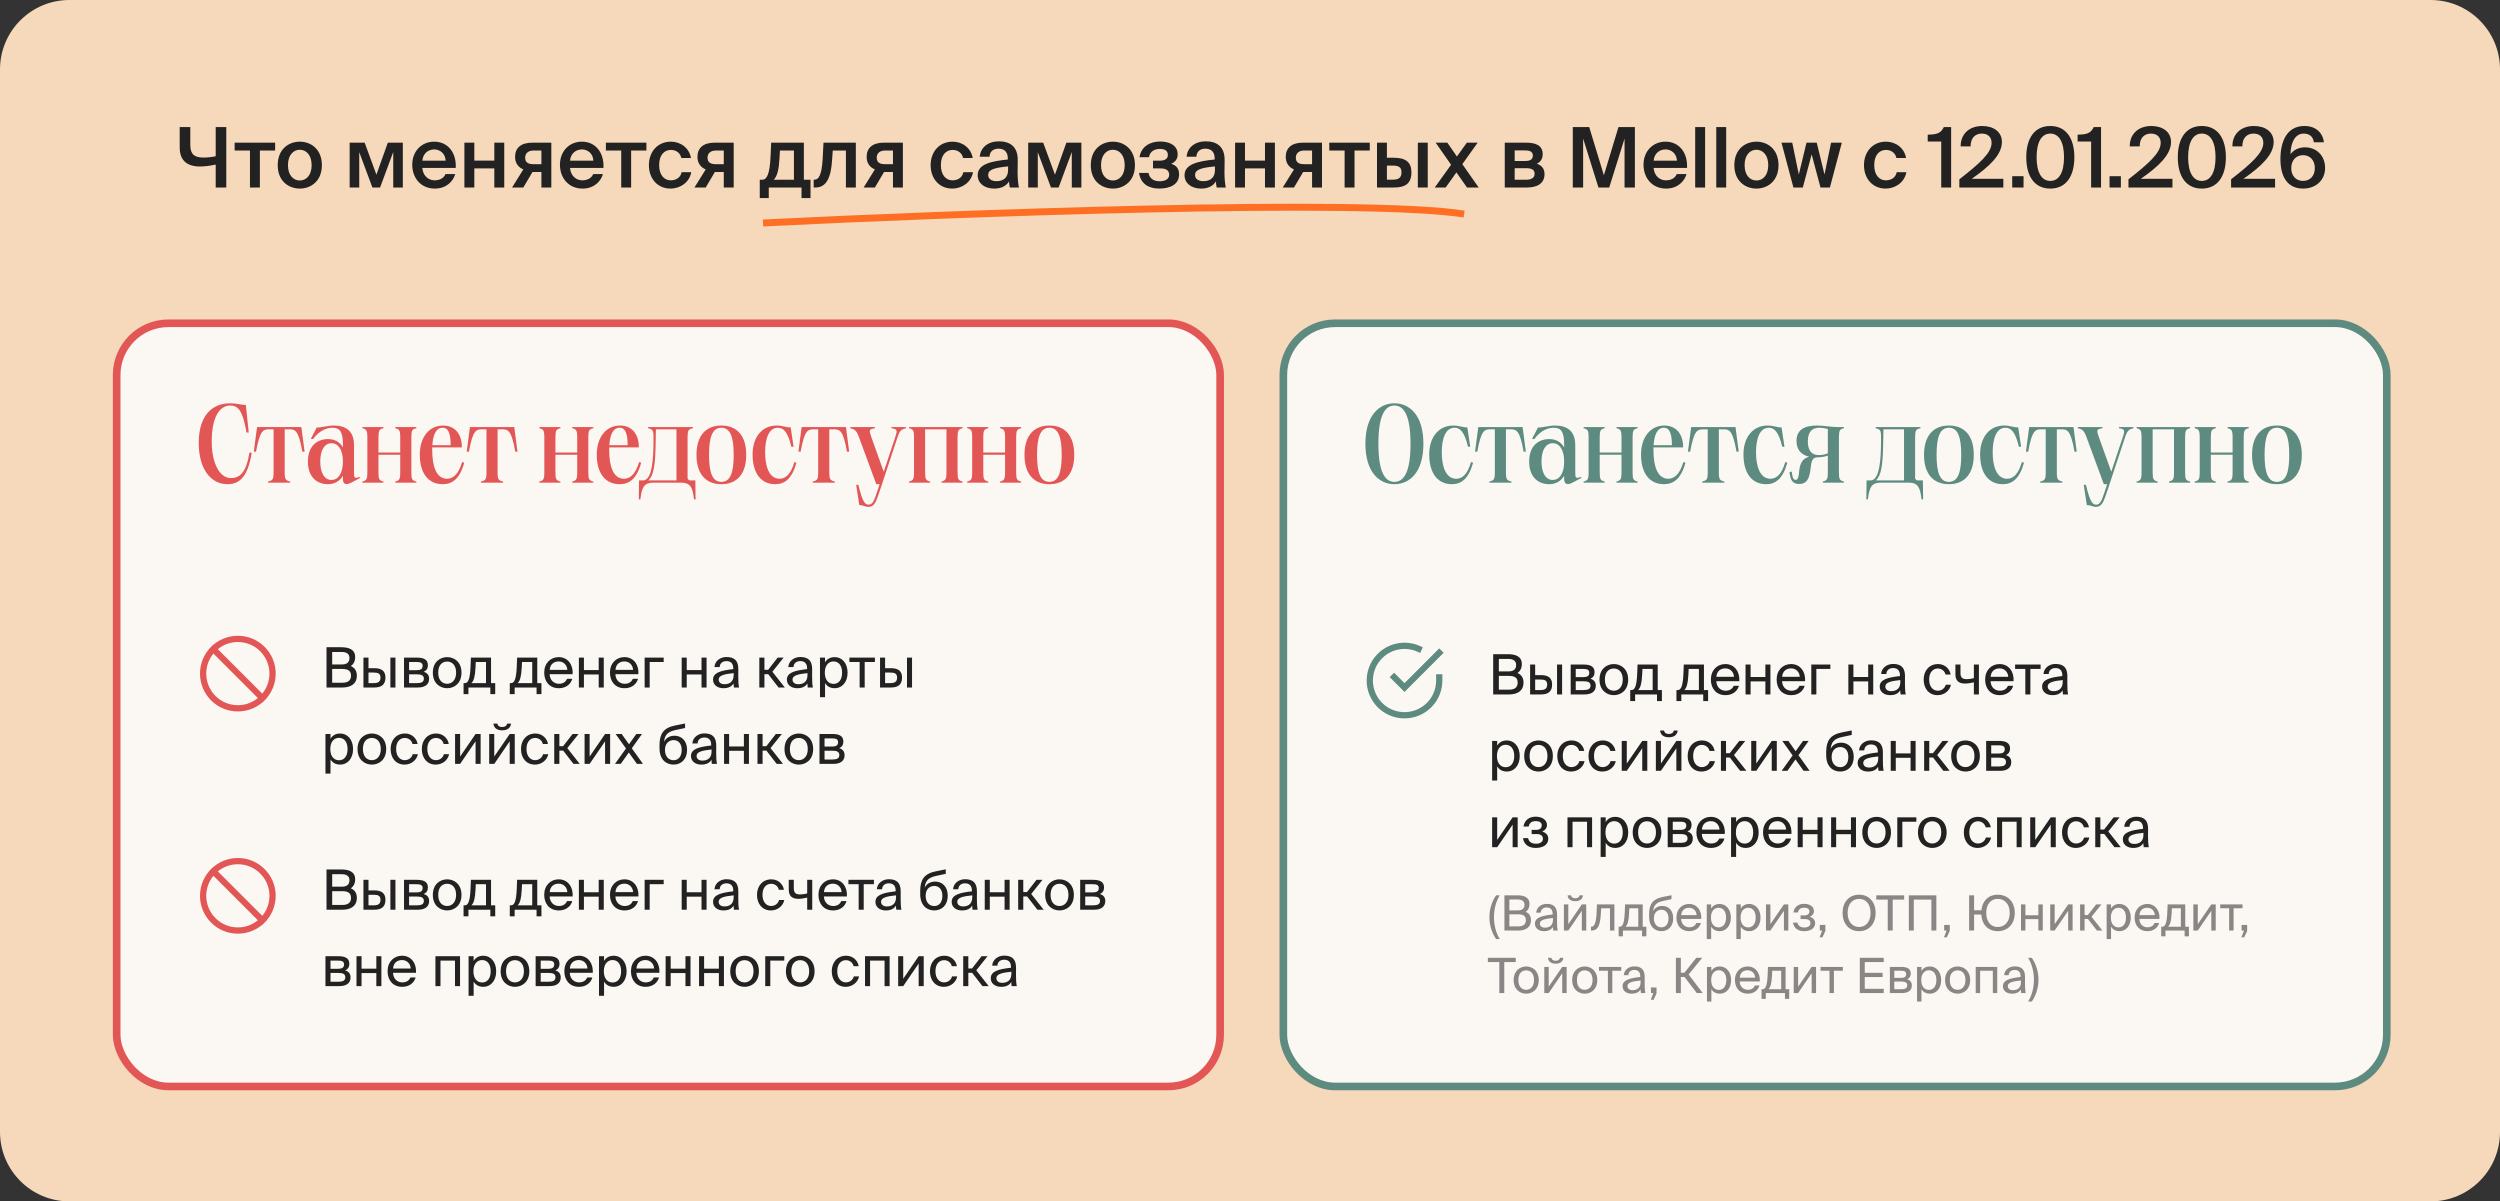 <svg width="720" height="346" viewBox="0 0 720 346" fill="none" xmlns="http://www.w3.org/2000/svg">
<rect x="0" y="0" width="720" height="346" fill="#333333" stroke="none"/>
<path d="M0 20C0 8.954 8.954 0 20 0H700C711.046 0 720 8.954 720 20V326C720 337.046 711.046 346 700 346H20C8.954 346 0 337.046 0 326V20Z" fill="#F6D8BA"/>
<path d="M65.171 54H62.123V47.4C60.755 47.688 59.075 47.952 57.635 47.952C53.747 47.952 51.755 46.104 51.755 42.48V36.6H54.803V41.688C54.803 44.448 55.979 45.384 58.643 45.384C59.651 45.384 61.019 45.24 62.123 45V36.6H65.171V54ZM74.847 43.344V54H71.991V43.344H67.575V41.088H79.239V43.344H74.847ZM92.702 47.568C92.702 52.224 89.486 54.312 86.342 54.312C83.198 54.312 79.982 52.224 79.982 47.568C79.982 42.912 83.198 40.8 86.342 40.8C89.486 40.8 92.702 42.912 92.702 47.568ZM86.342 51.984C88.142 51.984 89.75 50.544 89.75 47.568C89.75 44.592 88.142 43.128 86.342 43.128C84.542 43.128 82.934 44.592 82.934 47.568C82.934 50.544 84.542 51.984 86.342 51.984ZM116.013 54H113.253V43.776L109.461 54H107.253L103.461 43.824V54H100.701V41.088H105.021L108.405 50.304L111.693 41.088H116.013V54ZM121.628 48.36C121.82 50.76 123.5 51.936 125.132 51.936C126.62 51.936 127.796 51.336 128.3 50.136H131.108C130.508 52.2 128.588 54.312 125.252 54.312C121.1 54.312 118.724 51.144 118.724 47.448C118.724 43.56 121.388 40.8 125.06 40.8C129.02 40.8 131.492 44.016 131.252 48.36H121.628ZM121.628 46.272H128.348C128.276 44.256 126.74 43.032 125.06 43.032C123.716 43.032 121.868 43.824 121.628 46.272ZM142.364 54V48.504H136.604V54H133.748V41.088H136.604V46.248H142.364V41.088H145.22V54H142.364ZM158.781 54H155.925V49.536H153.357L150.717 54H147.477L150.717 48.792C149.349 48.24 148.341 47.04 148.341 45.192C148.341 42.576 150.069 41.088 153.285 41.088H158.781V54ZM153.693 43.344C152.205 43.344 151.245 44.088 151.245 45.408C151.245 46.776 152.133 47.28 153.573 47.28H155.925V43.344H153.693ZM164.168 48.36C164.36 50.76 166.04 51.936 167.672 51.936C169.16 51.936 170.336 51.336 170.84 50.136H173.648C173.048 52.2 171.128 54.312 167.792 54.312C163.64 54.312 161.264 51.144 161.264 47.448C161.264 43.56 163.928 40.8 167.6 40.8C171.56 40.8 174.032 44.016 173.792 48.36H164.168ZM164.168 46.272H170.888C170.816 44.256 169.28 43.032 167.6 43.032C166.256 43.032 164.408 43.824 164.168 46.272ZM181.769 43.344V54H178.913V43.344H174.497V41.088H186.161V43.344H181.769ZM199 45.504H196.216C195.976 44.136 194.776 43.176 193.216 43.176C191.44 43.176 189.832 44.496 189.832 47.544C189.832 50.616 191.464 51.936 193.144 51.936C194.536 51.936 195.952 51.312 196.312 49.584H199.096C198.52 52.608 195.856 54.312 193.096 54.312C189.352 54.312 186.88 51.408 186.88 47.568C186.88 43.728 189.376 40.8 193.216 40.8C196.024 40.8 198.52 42.624 199 45.504ZM211.305 54H208.449V49.536H205.881L203.241 54H200.001L203.241 48.792C201.873 48.24 200.865 47.04 200.865 45.192C200.865 42.576 202.593 41.088 205.809 41.088H211.305V54ZM206.217 43.344C204.729 43.344 203.769 44.088 203.769 45.408C203.769 46.776 204.657 47.28 206.097 47.28H208.449V43.344H206.217ZM233.43 57.048H230.838V54H221.406V57.048H218.814V51.768H219.51C220.95 51.768 221.694 49.896 221.91 45.192L222.102 41.088H231.51V51.768H233.43V57.048ZM228.654 43.344H224.622L224.502 45.528C224.31 48.936 223.83 50.784 222.822 51.768H228.654V43.344ZM243.623 54V43.344H239.831L239.639 46.128C239.303 51.504 237.815 54 234.863 54H234.335V51.744H234.623C235.679 51.744 236.663 50.616 236.927 45.72L237.167 41.088H246.479V54H243.623ZM260.031 54H257.175V49.536H254.607L251.967 54H248.727L251.967 48.792C250.599 48.24 249.591 47.04 249.591 45.192C249.591 42.576 251.319 41.088 254.535 41.088H260.031V54ZM254.943 43.344C253.455 43.344 252.495 44.088 252.495 45.408C252.495 46.776 253.383 47.28 254.823 47.28H257.175V43.344H254.943ZM280.141 45.504H277.357C277.117 44.136 275.917 43.176 274.357 43.176C272.581 43.176 270.973 44.496 270.973 47.544C270.973 50.616 272.605 51.936 274.285 51.936C275.677 51.936 277.093 51.312 277.453 49.584H280.237C279.661 52.608 276.997 54.312 274.237 54.312C270.493 54.312 268.021 51.408 268.021 47.568C268.021 43.728 270.517 40.8 274.357 40.8C277.165 40.8 279.661 42.624 280.141 45.504ZM281.57 50.448C281.57 47.232 285.53 46.416 290.258 45.936V45.696C290.258 43.488 288.986 42.816 287.57 42.816C286.13 42.816 285.05 43.584 284.978 45.144H282.17C282.362 42.504 284.546 40.704 287.666 40.704C290.762 40.704 293.186 42.12 293.114 46.248C293.114 46.896 293.066 48.408 293.066 49.584C293.066 51.216 293.21 52.92 293.45 54H290.834C290.738 53.448 290.642 53.136 290.594 52.248C289.778 53.64 288.242 54.312 286.346 54.312C283.538 54.312 281.57 52.8 281.57 50.448ZM290.33 47.928C286.25 48.312 284.594 48.888 284.594 50.376C284.594 51.504 285.53 52.176 286.97 52.176C289.082 52.176 290.33 51.096 290.33 48.912V47.928ZM311.435 54H308.675V43.776L304.883 54H302.675L298.883 43.824V54H296.123V41.088H300.443L303.827 50.304L307.115 41.088H311.435V54ZM326.866 47.568C326.866 52.224 323.65 54.312 320.506 54.312C317.362 54.312 314.146 52.224 314.146 47.568C314.146 42.912 317.362 40.8 320.506 40.8C323.65 40.8 326.866 42.912 326.866 47.568ZM320.506 51.984C322.306 51.984 323.914 50.544 323.914 47.568C323.914 44.592 322.306 43.128 320.506 43.128C318.706 43.128 317.098 44.592 317.098 47.568C317.098 50.544 318.706 51.984 320.506 51.984ZM339.581 50.208C339.581 53.064 337.085 54.312 333.845 54.312C330.989 54.312 328.517 53.064 328.037 49.8H330.773C331.013 51.264 332.117 52.2 333.941 52.2C335.741 52.2 336.725 51.456 336.725 50.352C336.725 49.032 335.789 48.504 334.181 48.504H332.069V46.272H334.037C335.429 46.272 336.341 45.768 336.341 44.664C336.341 43.488 335.621 42.888 334.037 42.888C332.453 42.888 331.133 43.68 330.917 45.264H328.181C328.637 42.216 331.229 40.752 334.085 40.752C336.893 40.752 339.173 41.904 339.173 44.472C339.173 45.696 338.549 46.632 337.301 47.184C338.693 47.592 339.581 48.504 339.581 50.208ZM341.149 50.448C341.149 47.232 345.109 46.416 349.837 45.936V45.696C349.837 43.488 348.565 42.816 347.149 42.816C345.709 42.816 344.629 43.584 344.557 45.144H341.749C341.941 42.504 344.125 40.704 347.245 40.704C350.341 40.704 352.765 42.12 352.693 46.248C352.693 46.896 352.645 48.408 352.645 49.584C352.645 51.216 352.789 52.92 353.029 54H350.413C350.317 53.448 350.221 53.136 350.173 52.248C349.357 53.64 347.821 54.312 345.925 54.312C343.117 54.312 341.149 52.8 341.149 50.448ZM349.909 47.928C345.829 48.312 344.173 48.888 344.173 50.376C344.173 51.504 345.109 52.176 346.549 52.176C348.661 52.176 349.909 51.096 349.909 48.912V47.928ZM364.317 54V48.504H358.557V54H355.701V41.088H358.557V46.248H364.317V41.088H367.173V54H364.317ZM380.734 54H377.878V49.536H375.31L372.67 54H369.43L372.67 48.792C371.302 48.24 370.294 47.04 370.294 45.192C370.294 42.576 372.022 41.088 375.238 41.088H380.734V54ZM375.646 43.344C374.158 43.344 373.198 44.088 373.198 45.408C373.198 46.776 374.086 47.28 375.526 47.28H377.878V43.344H375.646ZM390.105 43.344V54H387.249V43.344H382.833V41.088H394.497V43.344H390.105ZM396.576 54V41.088H399.432V45.432H401.424C404.952 45.432 406.488 46.8 406.488 49.632C406.488 52.896 404.688 54 401.496 54H396.576ZM408.336 54V41.088H411.192V54H408.336ZM399.432 51.744H401.088C402.792 51.744 403.632 51.216 403.632 49.608C403.632 48.144 402.792 47.688 401.064 47.688H399.432V51.744ZM421.15 47.28L425.854 54H422.494L419.446 49.656L416.35 54H413.206L417.91 47.448L413.47 41.088H416.83L419.59 45.072L422.446 41.088H425.566L421.15 47.28ZM439.445 41.088C442.133 41.088 444.293 41.76 444.293 44.424C444.293 45.696 443.693 46.656 442.589 47.16C443.861 47.544 444.821 48.456 444.821 50.136C444.821 52.896 442.661 54 439.757 54H433.373V41.088H439.445ZM439.229 46.368C440.621 46.368 441.461 45.96 441.461 44.808C441.461 43.68 440.597 43.32 439.205 43.32H436.229V46.368H439.229ZM436.229 51.768H439.421C441.101 51.768 441.965 51.192 441.965 50.04C441.965 48.84 441.101 48.432 439.397 48.432H436.229V51.768ZM460.359 54L455.943 39.912V54H452.967V36.6H457.695L461.919 50.472L466.119 36.6H470.847V54H467.871V39.912L463.455 54H460.359ZM476.238 48.36C476.43 50.76 478.11 51.936 479.742 51.936C481.23 51.936 482.406 51.336 482.91 50.136H485.718C485.118 52.2 483.198 54.312 479.862 54.312C475.71 54.312 473.334 51.144 473.334 47.448C473.334 43.56 475.998 40.8 479.67 40.8C483.63 40.8 486.102 44.016 485.862 48.36H476.238ZM476.238 46.272H482.958C482.886 44.256 481.35 43.032 479.67 43.032C478.326 43.032 476.478 43.824 476.238 46.272ZM491.069 54H488.213V36.6H491.069V54ZM497.14 54H494.284V36.6H497.14V54ZM512.21 47.568C512.21 52.224 508.994 54.312 505.85 54.312C502.706 54.312 499.49 52.224 499.49 47.568C499.49 42.912 502.706 40.8 505.85 40.8C508.994 40.8 512.21 42.912 512.21 47.568ZM505.85 51.984C507.65 51.984 509.258 50.544 509.258 47.568C509.258 44.592 507.65 43.128 505.85 43.128C504.05 43.128 502.442 44.592 502.442 47.568C502.442 50.544 504.05 51.984 505.85 51.984ZM520.269 41.088H523.221L525.453 50.256L527.349 41.088H530.445L527.013 54H524.301L521.757 44.448L519.213 54H516.501L513.069 41.088H516.165L518.061 50.256L520.269 41.088ZM548.945 45.504H546.161C545.921 44.136 544.721 43.176 543.161 43.176C541.385 43.176 539.777 44.496 539.777 47.544C539.777 50.616 541.409 51.936 543.089 51.936C544.481 51.936 545.897 51.312 546.257 49.584H549.041C548.465 52.608 545.801 54.312 543.041 54.312C539.297 54.312 536.825 51.408 536.825 47.568C536.825 43.728 539.321 40.8 543.161 40.8C545.969 40.8 548.465 42.624 548.945 45.504ZM559.072 54V40.752H555.184V38.784C557.704 38.712 558.928 38.496 559.816 36.6H561.928V54H559.072ZM576.554 40.896C576.554 44.496 573.098 47.856 567.842 51.504H576.962V54H564.29V51.648C570.098 47.112 573.578 44.04 573.578 41.136C573.578 39.456 572.474 38.472 570.77 38.472C569.114 38.472 567.53 39.456 567.53 42.168H564.674C564.626 38.664 567.074 36.288 570.89 36.288C574.106 36.288 576.554 37.944 576.554 40.896ZM579.518 54V50.736H582.782V54H579.518ZM583.565 45.288C583.565 39.96 585.845 36.288 590.477 36.288C595.133 36.288 597.413 39.96 597.413 45.288C597.413 50.64 595.133 54.312 590.477 54.312C585.845 54.312 583.565 50.64 583.565 45.288ZM594.437 45.288C594.437 40.896 592.997 38.472 590.477 38.472C587.981 38.472 586.541 40.896 586.541 45.288C586.541 49.68 587.981 52.104 590.477 52.104C592.997 52.104 594.437 49.68 594.437 45.288ZM602.243 54V40.752H598.355V38.784C600.875 38.712 602.099 38.496 602.987 36.6H605.099V54H602.243ZM607.549 54V50.736H610.813V54H607.549ZM625.257 40.896C625.257 44.496 621.801 47.856 616.545 51.504H625.665V54H612.993V51.648C618.801 47.112 622.281 44.04 622.281 41.136C622.281 39.456 621.177 38.472 619.473 38.472C617.817 38.472 616.233 39.456 616.233 42.168H613.377C613.329 38.664 615.777 36.288 619.593 36.288C622.809 36.288 625.257 37.944 625.257 40.896ZM627.206 45.288C627.206 39.96 629.486 36.288 634.118 36.288C638.774 36.288 641.054 39.96 641.054 45.288C641.054 50.64 638.774 54.312 634.118 54.312C629.486 54.312 627.206 50.64 627.206 45.288ZM638.078 45.288C638.078 40.896 636.638 38.472 634.118 38.472C631.622 38.472 630.182 40.896 630.182 45.288C630.182 49.68 631.622 52.104 634.118 52.104C636.638 52.104 638.078 49.68 638.078 45.288ZM654.812 40.896C654.812 44.496 651.356 47.856 646.1 51.504H655.22V54H642.548V51.648C648.356 47.112 651.836 44.04 651.836 41.136C651.836 39.456 650.732 38.472 649.028 38.472C647.372 38.472 645.788 39.456 645.788 42.168H642.932C642.884 38.664 645.332 36.288 649.148 36.288C652.364 36.288 654.812 37.944 654.812 40.896ZM659.665 44.424C660.433 43.32 661.849 42.432 663.841 42.432C667.057 42.432 669.625 44.736 669.625 48.36C669.625 51.84 667.033 54.312 663.289 54.312C658.777 54.312 656.761 50.904 656.761 45.816C656.761 40.8 658.585 36.288 663.673 36.288C667.321 36.288 669.049 38.64 669.289 40.968H666.385C666.193 39.288 665.017 38.472 663.457 38.472C661.105 38.472 659.713 40.848 659.665 44.424ZM663.265 52.104C665.257 52.104 666.673 50.712 666.673 48.408C666.673 46.128 665.257 44.688 663.289 44.688C661.321 44.688 659.881 46.128 659.881 48.408C659.881 50.712 661.297 52.104 663.265 52.104Z" fill="#232222"/>
<rect x="33.6" y="93.1" width="317.8" height="219.8" rx="14.9" fill="#FBF8F4"/>
<rect x="33.6" y="93.1" width="317.8" height="219.8" rx="14.9" stroke="#E35656" stroke-width="2.2"/>
<path d="M57.236 127.544C57.236 119.48 61.236 116.152 66.292 116.152C68.436 116.152 69.364 116.632 70.804 116.632L71.636 124.568H70.996C69.876 118.04 68.5 116.792 66.292 116.792C63.316 116.792 60.98 119.992 60.98 127.128C60.98 133.816 63.476 137.688 66.452 137.688C68.98 137.688 70.868 136.312 71.86 130.296L72.5 130.424C71.316 137.56 68.852 139.448 65.492 139.448C60.884 139.448 57.236 135.32 57.236 127.544ZM73.097 130.072L74.025 123H86.793L87.721 130.072H87.081C85.993 123.896 85.001 123.64 83.305 123.64H81.993V135.992C81.993 138.136 82.281 138.36 83.593 138.68V139H77.193V138.68C78.505 138.36 78.793 138.136 78.793 135.992V123.64H77.513C75.817 123.64 74.857 123.896 73.737 130.072H73.097ZM99.847 139.416C99.175 139.416 98.759 139 98.759 137.912V137.016C97.863 138.52 96.391 139.448 94.471 139.448C91.271 139.448 88.679 137.4 88.679 132.92C88.679 128.472 91.271 126.456 94.503 126.456C96.423 126.456 97.863 127.32 98.759 128.856V128.12C98.759 124.376 97.927 123.192 95.751 123.192C94.215 123.192 92.071 123.864 90.183 126.424H89.511L91.207 123.128C92.807 123.128 94.311 122.552 96.167 122.552C99.719 122.552 101.959 124.248 101.959 128.184V135.608C101.959 137.752 101.959 137.848 103.623 137.368L103.751 137.624L101.351 138.904C100.711 139.224 100.295 139.416 99.847 139.416ZM92.231 132.92C92.231 136.344 93.543 138.232 95.463 138.232C97.319 138.232 98.759 136.472 98.759 132.92C98.759 129.4 97.319 127.64 95.495 127.64C93.543 127.64 92.231 129.496 92.231 132.92ZM113.829 139V138.68C114.981 138.36 115.269 138.136 115.269 135.992V130.968H108.997V135.992C108.997 138.136 109.253 138.36 110.437 138.68V139H104.357V138.68C105.509 138.36 105.797 138.136 105.797 135.992V126.008C105.797 123.864 105.509 123.64 104.357 123.32V123H110.437V123.32C109.253 123.64 108.997 123.864 108.997 126.008V130.328H115.269V126.008C115.269 123.864 114.981 123.64 113.829 123.32V123H119.909V123.32C118.725 123.64 118.469 123.864 118.469 126.008V135.992C118.469 138.136 118.725 138.36 119.909 138.68V139H113.829ZM120.898 130.936C120.898 125.816 123.682 122.552 127.618 122.552C130.754 122.552 133.026 124.696 133.026 128.856H124.482V129.688C124.482 134.232 125.634 137.88 128.738 137.88C130.274 137.88 131.97 136.888 133.09 133.08L133.698 133.24C132.386 138.072 130.114 139.448 127.49 139.448C123.426 139.448 120.898 136.376 120.898 130.936ZM124.514 128.216H129.794C129.794 124.632 128.994 123.192 127.522 123.192C125.602 123.192 124.738 125.112 124.514 128.216ZM134.409 130.072L135.337 123H148.105L149.033 130.072H148.393C147.305 123.896 146.313 123.64 144.617 123.64H143.305V135.992C143.305 138.136 143.593 138.36 144.905 138.68V139H138.505V138.68C139.817 138.36 140.105 138.136 140.105 135.992V123.64H138.825C137.129 123.64 136.169 123.896 135.049 130.072H134.409ZM164.798 139V138.68C165.95 138.36 166.238 138.136 166.238 135.992V130.968H159.966V135.992C159.966 138.136 160.222 138.36 161.406 138.68V139H155.326V138.68C156.478 138.36 156.766 138.136 156.766 135.992V126.008C156.766 123.864 156.478 123.64 155.326 123.32V123H161.406V123.32C160.222 123.64 159.966 123.864 159.966 126.008V130.328H166.238V126.008C166.238 123.864 165.95 123.64 164.798 123.32V123H170.878V123.32C169.694 123.64 169.438 123.864 169.438 126.008V135.992C169.438 138.136 169.694 138.36 170.878 138.68V139H164.798ZM171.866 130.936C171.866 125.816 174.65 122.552 178.586 122.552C181.722 122.552 183.994 124.696 183.994 128.856H175.45V129.688C175.45 134.232 176.602 137.88 179.706 137.88C181.242 137.88 182.938 136.888 184.058 133.08L184.666 133.24C183.354 138.072 181.082 139.448 178.458 139.448C174.394 139.448 171.866 136.376 171.866 130.936ZM175.482 128.216H180.762C180.762 124.632 179.962 123.192 178.49 123.192C176.57 123.192 175.706 125.112 175.482 128.216ZM185.16 138.36C187.112 138.36 188.104 135.192 188.2 128.088V126.008C188.232 123.864 187.944 123.64 186.632 123.32V123H199.56V123.32C198.28 123.64 198.024 123.864 198.024 126.008V137.72C198.024 137.72 198.184 138.36 198.76 138.36H200.264L200.328 143.832H199.88C199.464 140.472 198.952 139 196.104 139H188.2C185.352 139 184.84 140.472 184.424 143.832H183.976L184.04 138.36H185.16ZM186.696 138.36H194.824V123.64H188.904L188.808 128.536C188.712 133.816 188.232 137.112 186.696 138.36ZM207.752 139.448C203.336 139.448 200.584 136.568 200.584 131C200.584 125.432 203.336 122.552 207.752 122.552C212.168 122.552 214.92 125.4 214.92 131C214.92 136.568 212.168 139.448 207.752 139.448ZM204.2 131C204.2 136.248 205.224 138.776 207.752 138.776C210.28 138.776 211.304 136.248 211.304 131C211.304 125.752 210.28 123.192 207.752 123.192C205.224 123.192 204.2 125.752 204.2 131ZM216.741 130.872C216.741 125.816 219.525 122.552 223.685 122.552C225.349 122.552 226.309 123.096 227.717 123.096L228.549 128.664H227.909C226.821 123.992 225.413 123.192 224.005 123.192C221.477 123.192 220.357 126.232 220.357 130.264C220.357 134.2 221.445 137.88 224.517 137.88C226.053 137.88 227.685 136.888 228.773 133.08L229.381 133.24C228.069 138.008 225.893 139.448 223.269 139.448C219.237 139.448 216.741 136.376 216.741 130.872ZM229.941 130.072L230.868 123H243.637L244.565 130.072H243.925C242.837 123.896 241.845 123.64 240.149 123.64H238.837V135.992C238.837 138.136 239.125 138.36 240.437 138.68V139H234.036V138.68C235.349 138.36 235.637 138.136 235.637 135.992V123.64H234.357C232.661 123.64 231.701 123.896 230.581 130.072H229.941ZM250.131 145.976C249.075 145.976 248.595 145.464 247.475 145.464L246.579 139.64H247.219C248.435 144.76 249.171 145.336 250.195 145.336C251.219 145.336 251.699 144.408 252.563 141.752L253.331 139.448H252.371L247.347 125.816C246.611 123.8 246.035 123.64 244.883 123.32V123H251.987V123.32C250.291 123.64 250.195 123.8 250.931 125.848L254.515 135.864L257.843 125.848C258.515 123.832 258.419 123.64 256.723 123.32V123H260.915V123.32C259.731 123.64 259.187 123.832 258.515 125.848L253.267 141.688C252.339 144.408 251.859 145.976 250.131 145.976ZM277.219 123V123.32C276.035 123.64 275.779 123.864 275.779 126.008V135.992C275.779 138.136 276.035 138.36 277.219 138.68V139H271.139V138.68C272.291 138.36 272.579 138.136 272.579 135.992V123.64H266.435V135.992C266.435 138.136 266.691 138.36 267.875 138.68V139H261.795V138.68C262.947 138.36 263.235 138.136 263.235 135.992V126.008C263.235 123.864 262.947 123.64 261.795 123.32V123H277.219ZM288.017 139V138.68C289.169 138.36 289.457 138.136 289.457 135.992V130.968H283.185V135.992C283.185 138.136 283.441 138.36 284.625 138.68V139H278.545V138.68C279.697 138.36 279.985 138.136 279.985 135.992V126.008C279.985 123.864 279.697 123.64 278.545 123.32V123H284.625V123.32C283.441 123.64 283.185 123.864 283.185 126.008V130.328H289.457V126.008C289.457 123.864 289.169 123.64 288.017 123.32V123H294.097V123.32C292.913 123.64 292.657 123.864 292.657 126.008V135.992C292.657 138.136 292.913 138.36 294.097 138.68V139H288.017ZM302.22 139.448C297.804 139.448 295.052 136.568 295.052 131C295.052 125.432 297.804 122.552 302.22 122.552C306.636 122.552 309.388 125.4 309.388 131C309.388 136.568 306.636 139.448 302.22 139.448ZM298.668 131C298.668 136.248 299.692 138.776 302.22 138.776C304.748 138.776 305.772 136.248 305.772 131C305.772 125.752 304.748 123.192 302.22 123.192C299.692 123.192 298.668 125.752 298.668 131Z" fill="#E35656"/>
<path d="M61.43 186.93L75.57 201.07M78.5 194C78.5 199.523 74.023 204 68.5 204C62.977 204 58.5 199.523 58.5 194C58.5 188.477 62.977 184 68.5 184C74.023 184 78.5 188.477 78.5 194Z" stroke="#E35656" stroke-width="1.8" stroke-linecap="square"/>
<path d="M94.036 186.4H98.212C100.372 186.4 102.292 186.96 102.292 189.264C102.292 190.368 101.812 191.36 101.012 191.824C102.116 192.288 102.772 193.152 102.772 194.576C102.772 197.04 100.932 198 98.612 198H94.036V186.4ZM95.668 191.36H98.468C99.796 191.36 100.644 190.848 100.644 189.488C100.644 188.304 99.764 187.776 98.468 187.776H95.668V191.36ZM95.668 196.624H98.628C100.276 196.624 101.092 195.904 101.092 194.592C101.092 193.232 100.276 192.656 98.532 192.656H95.668V196.624ZM104.67 198V189.392H106.126V192.432H107.79C110.014 192.432 111.006 193.328 111.006 195.152C111.006 197.28 109.742 198 107.774 198H104.67ZM112.43 198V189.392H113.886V198H112.43ZM106.126 196.736H107.646C108.926 196.736 109.582 196.32 109.582 195.152C109.582 194 108.926 193.696 107.598 193.696H106.126V196.736ZM120.101 189.392C121.829 189.392 123.237 189.84 123.237 191.584C123.237 192.496 122.821 193.136 122.037 193.472C122.917 193.728 123.589 194.336 123.589 195.488C123.589 197.28 122.197 198 120.357 198H116.357V189.392H120.101ZM120.005 193.008C121.061 193.008 121.717 192.72 121.717 191.744C121.717 190.848 121.029 190.656 119.957 190.656H117.813V193.008H120.005ZM117.813 196.736H120.133C121.413 196.736 122.069 196.368 122.069 195.472C122.069 194.528 121.413 194.208 120.085 194.208H117.813V196.736ZM132.911 193.728C132.911 196.848 130.783 198.208 128.783 198.208C126.783 198.208 124.655 196.848 124.655 193.728C124.655 190.608 126.783 189.248 128.783 189.248C130.783 189.248 132.911 190.608 132.911 193.728ZM128.783 196.928C130.095 196.928 131.359 195.936 131.359 193.728C131.359 191.44 130.095 190.528 128.783 190.528C127.471 190.528 126.207 191.376 126.207 193.728C126.207 196.016 127.471 196.928 128.783 196.928ZM142.624 199.904H141.216V198H134.912V199.904H133.504V196.736H133.888C134.864 196.736 135.36 195.456 135.504 192.16L135.616 189.392H141.424V196.736H142.624V199.904ZM139.968 190.656H137.024L136.944 192.304C136.816 194.864 136.448 196.08 135.776 196.736H139.968V190.656ZM155.936 199.904H154.528V198H148.224V199.904H146.816V196.736H147.2C148.176 196.736 148.672 195.456 148.816 192.16L148.928 189.392H154.736V196.736H155.936V199.904ZM153.28 190.656H150.336L150.256 192.304C150.128 194.864 149.76 196.08 149.088 196.736H153.28V190.656ZM158.3 194.176C158.364 196.032 159.676 196.928 160.956 196.928C162.236 196.928 162.94 196.352 163.308 195.504H164.812C164.412 196.992 163.052 198.208 160.956 198.208C158.236 198.208 156.732 196.256 156.732 193.712C156.732 190.992 158.556 189.248 160.908 189.248C163.532 189.248 165.116 191.456 164.924 194.176H158.3ZM158.316 192.928H163.388C163.356 191.712 162.444 190.496 160.908 190.496C159.612 190.496 158.444 191.2 158.316 192.928ZM172.428 198V194.24H168.172V198H166.716V189.392H168.172V192.976H172.428V189.392H173.884V198H172.428ZM177.237 194.176C177.301 196.032 178.613 196.928 179.893 196.928C181.173 196.928 181.877 196.352 182.245 195.504H183.749C183.349 196.992 181.989 198.208 179.893 198.208C177.173 198.208 175.669 196.256 175.669 193.712C175.669 190.992 177.493 189.248 179.845 189.248C182.469 189.248 184.053 191.456 183.861 194.176H177.237ZM177.253 192.928H182.325C182.293 191.712 181.381 190.496 179.845 190.496C178.549 190.496 177.381 191.2 177.253 192.928ZM187.11 190.656V198H185.654V189.392H191.142V190.656H187.11ZM202.038 198V194.24H197.782V198H196.326V189.392H197.782V192.976H202.038V189.392H203.494V198H202.038ZM205.359 195.728C205.359 193.696 207.647 193.104 211.183 192.704V192.496C211.183 190.928 210.303 190.4 209.231 190.4C208.031 190.4 207.327 191.056 207.263 192.112H205.759C205.903 190.256 207.535 189.216 209.215 189.216C211.583 189.216 212.655 190.352 212.639 192.768L212.623 194.752C212.607 196.192 212.687 197.184 212.847 198H211.375C211.327 197.68 211.279 197.328 211.263 196.816C210.735 197.696 209.839 198.208 208.319 198.208C206.703 198.208 205.359 197.312 205.359 195.728ZM211.295 193.856C208.655 194.128 206.975 194.512 206.975 195.696C206.975 196.512 207.599 197.056 208.639 197.056C209.999 197.056 211.295 196.432 211.295 194.4V193.856ZM221.261 194.176H220.157V198H218.685V189.392H220.157V192.912H221.229L223.965 189.392H225.693L222.445 193.456L226.029 198H224.221L221.261 194.176ZM226.624 195.728C226.624 193.696 228.912 193.104 232.448 192.704V192.496C232.448 190.928 231.568 190.4 230.496 190.4C229.296 190.4 228.592 191.056 228.528 192.112H227.024C227.168 190.256 228.8 189.216 230.48 189.216C232.848 189.216 233.92 190.352 233.904 192.768L233.888 194.752C233.872 196.192 233.952 197.184 234.112 198H232.64C232.592 197.68 232.544 197.328 232.528 196.816C232 197.696 231.104 198.208 229.584 198.208C227.968 198.208 226.624 197.312 226.624 195.728ZM232.56 193.856C229.92 194.128 228.24 194.512 228.24 195.696C228.24 196.512 228.864 197.056 229.904 197.056C231.264 197.056 232.56 196.432 232.56 194.4V193.856ZM237.61 189.392V190.752C238.138 189.84 239.05 189.248 240.426 189.248C242.394 189.248 244.106 190.896 244.106 193.728C244.106 196.576 242.394 198.208 240.426 198.208C239.05 198.208 238.138 197.616 237.61 196.704V200.8H236.154V189.392H237.61ZM240.058 196.96C241.546 196.96 242.522 195.776 242.522 193.728C242.522 191.68 241.546 190.496 240.058 190.496C238.762 190.496 237.546 191.456 237.546 193.728C237.546 196 238.762 196.96 240.058 196.96ZM249.031 190.656V198H247.575V190.656H244.631V189.392H251.975V190.656H249.031ZM253.451 198V189.392H254.907V192.432H256.571C258.795 192.432 259.787 193.328 259.787 195.152C259.787 197.28 258.523 198 256.555 198H253.451ZM261.211 198V189.392H262.667V198H261.211ZM254.907 196.736H256.427C257.707 196.736 258.363 196.32 258.363 195.152C258.363 194 257.707 193.696 256.379 193.696H254.907V196.736ZM95.188 211.392V212.752C95.716 211.84 96.628 211.248 98.004 211.248C99.972 211.248 101.684 212.896 101.684 215.728C101.684 218.576 99.972 220.208 98.004 220.208C96.628 220.208 95.716 219.616 95.188 218.704V222.8H93.732V211.392H95.188ZM97.636 218.96C99.124 218.96 100.1 217.776 100.1 215.728C100.1 213.68 99.124 212.496 97.636 212.496C96.34 212.496 95.124 213.456 95.124 215.728C95.124 218 96.34 218.96 97.636 218.96ZM111.223 215.728C111.223 218.848 109.095 220.208 107.095 220.208C105.095 220.208 102.967 218.848 102.967 215.728C102.967 212.608 105.095 211.248 107.095 211.248C109.095 211.248 111.223 212.608 111.223 215.728ZM107.095 218.928C108.407 218.928 109.671 217.936 109.671 215.728C109.671 213.44 108.407 212.528 107.095 212.528C105.783 212.528 104.519 213.376 104.519 215.728C104.519 218.016 105.783 218.928 107.095 218.928ZM120.258 214.272H118.786C118.578 213.248 117.682 212.528 116.562 212.528C115.266 212.528 114.082 213.536 114.082 215.696C114.082 217.888 115.282 218.928 116.562 218.928C117.778 218.928 118.642 218.112 118.85 217.2H120.354C120.066 218.816 118.514 220.208 116.514 220.208C114.049 220.208 112.498 218.336 112.498 215.712C112.498 213.152 114.114 211.248 116.658 211.248C118.738 211.248 120.066 212.816 120.258 214.272ZM129.242 214.272H127.77C127.562 213.248 126.666 212.528 125.546 212.528C124.25 212.528 123.066 213.536 123.066 215.696C123.066 217.888 124.266 218.928 125.546 218.928C126.762 218.928 127.626 218.112 127.834 217.2H129.338C129.05 218.816 127.498 220.208 125.498 220.208C123.034 220.208 121.482 218.336 121.482 215.712C121.482 213.152 123.098 211.248 125.642 211.248C127.722 211.248 129.05 212.816 129.242 214.272ZM136.964 213.504L132.516 220H131.06V211.392H132.516V217.888L136.964 211.392H138.42V220H136.964V213.504ZM144.616 210.336C142.84 210.336 142.2 209.36 142.104 208.4H143.24C143.304 208.912 143.704 209.376 144.632 209.376C145.56 209.376 145.976 208.912 146.04 208.4H147.176C147.064 209.36 146.44 210.336 144.616 210.336ZM146.792 213.504L142.344 220H140.888V211.392H142.344V217.888L146.792 211.392H148.248V220H146.792V213.504ZM157.804 214.272H156.332C156.124 213.248 155.228 212.528 154.108 212.528C152.812 212.528 151.628 213.536 151.628 215.696C151.628 217.888 152.828 218.928 154.108 218.928C155.324 218.928 156.188 218.112 156.396 217.2H157.9C157.612 218.816 156.06 220.208 154.06 220.208C151.596 220.208 150.044 218.336 150.044 215.712C150.044 213.152 151.66 211.248 154.204 211.248C156.284 211.248 157.612 212.816 157.804 214.272ZM162.199 216.176H161.095V220H159.623V211.392H161.095V214.912H162.167L164.903 211.392H166.631L163.383 215.456L166.967 220H165.159L162.199 216.176ZM174.261 213.504L169.813 220H168.357V211.392H169.813V217.888L174.261 211.392H175.717V220H174.261V213.504ZM181.961 215.504L185.177 220H183.433L181.097 216.72L178.777 220H177.113L180.281 215.568L177.305 211.392H179.049L181.145 214.352L183.257 211.392H184.889L181.961 215.504ZM197.877 215.968C197.877 218.736 196.101 220.208 193.989 220.208C191.765 220.208 189.941 218.656 189.941 215.52V214.528C189.973 211.424 191.013 209.616 194.469 208.928L197.301 208.368V209.664L194.549 210.256C192.469 210.704 191.445 211.504 191.237 213.648C191.813 212.464 192.981 211.888 194.245 211.888C196.197 211.888 197.877 213.248 197.877 215.968ZM196.325 216C196.325 214.112 195.317 213.152 194.005 213.152C192.693 213.152 191.509 214.048 191.509 215.984C191.509 217.808 192.533 218.944 193.989 218.944C195.397 218.944 196.325 217.856 196.325 216ZM198.999 217.728C198.999 215.696 201.287 215.104 204.823 214.704V214.496C204.823 212.928 203.943 212.4 202.871 212.4C201.671 212.4 200.967 213.056 200.903 214.112H199.399C199.543 212.256 201.175 211.216 202.855 211.216C205.223 211.216 206.295 212.352 206.279 214.768L206.263 216.752C206.247 218.192 206.327 219.184 206.487 220H205.015C204.967 219.68 204.919 219.328 204.903 218.816C204.375 219.696 203.479 220.208 201.959 220.208C200.343 220.208 198.999 219.312 198.999 217.728ZM204.935 215.856C202.295 216.128 200.615 216.512 200.615 217.696C200.615 218.512 201.239 219.056 202.279 219.056C203.639 219.056 204.935 218.432 204.935 216.4V215.856ZM214.241 220V216.24H209.985V220H208.529V211.392H209.985V214.976H214.241V211.392H215.697V220H214.241ZM220.73 216.176H219.626V220H218.154V211.392H219.626V214.912H220.698L223.434 211.392H225.162L221.914 215.456L225.498 220H223.69L220.73 216.176ZM234.192 215.728C234.192 218.848 232.064 220.208 230.064 220.208C228.064 220.208 225.936 218.848 225.936 215.728C225.936 212.608 228.064 211.248 230.064 211.248C232.064 211.248 234.192 212.608 234.192 215.728ZM230.064 218.928C231.376 218.928 232.64 217.936 232.64 215.728C232.64 213.44 231.376 212.528 230.064 212.528C228.752 212.528 227.488 213.376 227.488 215.728C227.488 218.016 228.752 218.928 230.064 218.928ZM239.757 211.392C241.485 211.392 242.893 211.84 242.893 213.584C242.893 214.496 242.477 215.136 241.693 215.472C242.573 215.728 243.245 216.336 243.245 217.488C243.245 219.28 241.853 220 240.013 220H236.013V211.392H239.757ZM239.661 215.008C240.717 215.008 241.373 214.72 241.373 213.744C241.373 212.848 240.685 212.656 239.613 212.656H237.469V215.008H239.661ZM237.469 218.736H239.789C241.069 218.736 241.725 218.368 241.725 217.472C241.725 216.528 241.069 216.208 239.741 216.208H237.469V218.736Z" fill="#232222"/>
<path d="M61.43 250.93L75.57 265.07M78.5 258C78.5 263.523 74.023 268 68.5 268C62.977 268 58.5 263.523 58.5 258C58.5 252.477 62.977 248 68.5 248C74.023 248 78.5 252.477 78.5 258Z" stroke="#E35656" stroke-width="1.8" stroke-linecap="square"/>
<path d="M94.036 250.4H98.212C100.372 250.4 102.292 250.96 102.292 253.264C102.292 254.368 101.812 255.36 101.012 255.824C102.116 256.288 102.772 257.152 102.772 258.576C102.772 261.04 100.932 262 98.612 262H94.036V250.4ZM95.668 255.36H98.468C99.796 255.36 100.644 254.848 100.644 253.488C100.644 252.304 99.764 251.776 98.468 251.776H95.668V255.36ZM95.668 260.624H98.628C100.276 260.624 101.092 259.904 101.092 258.592C101.092 257.232 100.276 256.656 98.532 256.656H95.668V260.624ZM104.67 262V253.392H106.126V256.432H107.79C110.014 256.432 111.006 257.328 111.006 259.152C111.006 261.28 109.742 262 107.774 262H104.67ZM112.43 262V253.392H113.886V262H112.43ZM106.126 260.736H107.646C108.926 260.736 109.582 260.32 109.582 259.152C109.582 258 108.926 257.696 107.598 257.696H106.126V260.736ZM120.101 253.392C121.829 253.392 123.237 253.84 123.237 255.584C123.237 256.496 122.821 257.136 122.037 257.472C122.917 257.728 123.589 258.336 123.589 259.488C123.589 261.28 122.197 262 120.357 262H116.357V253.392H120.101ZM120.005 257.008C121.061 257.008 121.717 256.72 121.717 255.744C121.717 254.848 121.029 254.656 119.957 254.656H117.813V257.008H120.005ZM117.813 260.736H120.133C121.413 260.736 122.069 260.368 122.069 259.472C122.069 258.528 121.413 258.208 120.085 258.208H117.813V260.736ZM132.911 257.728C132.911 260.848 130.783 262.208 128.783 262.208C126.783 262.208 124.655 260.848 124.655 257.728C124.655 254.608 126.783 253.248 128.783 253.248C130.783 253.248 132.911 254.608 132.911 257.728ZM128.783 260.928C130.095 260.928 131.359 259.936 131.359 257.728C131.359 255.44 130.095 254.528 128.783 254.528C127.471 254.528 126.207 255.376 126.207 257.728C126.207 260.016 127.471 260.928 128.783 260.928ZM142.624 263.904H141.216V262H134.912V263.904H133.504V260.736H133.888C134.864 260.736 135.36 259.456 135.504 256.16L135.616 253.392H141.424V260.736H142.624V263.904ZM139.968 254.656H137.024L136.944 256.304C136.816 258.864 136.448 260.08 135.776 260.736H139.968V254.656ZM155.936 263.904H154.528V262H148.224V263.904H146.816V260.736H147.2C148.176 260.736 148.672 259.456 148.816 256.16L148.928 253.392H154.736V260.736H155.936V263.904ZM153.28 254.656H150.336L150.256 256.304C150.128 258.864 149.76 260.08 149.088 260.736H153.28V254.656ZM158.3 258.176C158.364 260.032 159.676 260.928 160.956 260.928C162.236 260.928 162.94 260.352 163.308 259.504H164.812C164.412 260.992 163.052 262.208 160.956 262.208C158.236 262.208 156.732 260.256 156.732 257.712C156.732 254.992 158.556 253.248 160.908 253.248C163.532 253.248 165.116 255.456 164.924 258.176H158.3ZM158.316 256.928H163.388C163.356 255.712 162.444 254.496 160.908 254.496C159.612 254.496 158.444 255.2 158.316 256.928ZM172.428 262V258.24H168.172V262H166.716V253.392H168.172V256.976H172.428V253.392H173.884V262H172.428ZM177.237 258.176C177.301 260.032 178.613 260.928 179.893 260.928C181.173 260.928 181.877 260.352 182.245 259.504H183.749C183.349 260.992 181.989 262.208 179.893 262.208C177.173 262.208 175.669 260.256 175.669 257.712C175.669 254.992 177.493 253.248 179.845 253.248C182.469 253.248 184.053 255.456 183.861 258.176H177.237ZM177.253 256.928H182.325C182.293 255.712 181.381 254.496 179.845 254.496C178.549 254.496 177.381 255.2 177.253 256.928ZM187.11 254.656V262H185.654V253.392H191.142V254.656H187.11ZM202.038 262V258.24H197.782V262H196.326V253.392H197.782V256.976H202.038V253.392H203.494V262H202.038ZM205.359 259.728C205.359 257.696 207.647 257.104 211.183 256.704V256.496C211.183 254.928 210.303 254.4 209.231 254.4C208.031 254.4 207.327 255.056 207.263 256.112H205.759C205.903 254.256 207.535 253.216 209.215 253.216C211.583 253.216 212.655 254.352 212.639 256.768L212.623 258.752C212.607 260.192 212.687 261.184 212.847 262H211.375C211.327 261.68 211.279 261.328 211.263 260.816C210.735 261.696 209.839 262.208 208.319 262.208C206.703 262.208 205.359 261.312 205.359 259.728ZM211.295 257.856C208.655 258.128 206.975 258.512 206.975 259.696C206.975 260.512 207.599 261.056 208.639 261.056C209.999 261.056 211.295 260.432 211.295 258.4V257.856ZM225.773 256.272H224.301C224.093 255.248 223.197 254.528 222.077 254.528C220.781 254.528 219.597 255.536 219.597 257.696C219.597 259.888 220.797 260.928 222.077 260.928C223.293 260.928 224.157 260.112 224.365 259.2H225.869C225.581 260.816 224.029 262.208 222.029 262.208C219.565 262.208 218.013 260.336 218.013 257.712C218.013 255.152 219.629 253.248 222.173 253.248C224.253 253.248 225.581 254.816 225.773 256.272ZM232.471 262V258.512C231.479 258.736 230.695 258.864 229.911 258.864C228.119 258.864 227.159 258.048 227.159 256.192V253.392H228.615V255.888C228.615 257.168 229.223 257.6 230.439 257.6C231.015 257.6 231.671 257.504 232.471 257.312V253.392H233.927V262H232.471ZM237.284 258.176C237.348 260.032 238.66 260.928 239.94 260.928C241.22 260.928 241.924 260.352 242.292 259.504H243.796C243.396 260.992 242.036 262.208 239.94 262.208C237.22 262.208 235.716 260.256 235.716 257.712C235.716 254.992 237.54 253.248 239.892 253.248C242.516 253.248 244.1 255.456 243.908 258.176H237.284ZM237.3 256.928H242.372C242.34 255.712 241.428 254.496 239.892 254.496C238.596 254.496 237.428 255.2 237.3 256.928ZM248.749 254.656V262H247.293V254.656H244.349V253.392H251.693V254.656H248.749ZM252.124 259.728C252.124 257.696 254.412 257.104 257.948 256.704V256.496C257.948 254.928 257.068 254.4 255.996 254.4C254.796 254.4 254.092 255.056 254.028 256.112H252.524C252.668 254.256 254.3 253.216 255.98 253.216C258.348 253.216 259.42 254.352 259.404 256.768L259.388 258.752C259.372 260.192 259.452 261.184 259.612 262H258.14C258.092 261.68 258.044 261.328 258.028 260.816C257.5 261.696 256.604 262.208 255.084 262.208C253.468 262.208 252.124 261.312 252.124 259.728ZM258.06 257.856C255.42 258.128 253.74 258.512 253.74 259.696C253.74 260.512 254.364 261.056 255.404 261.056C256.764 261.056 258.06 260.432 258.06 258.4V257.856ZM272.955 257.968C272.955 260.736 271.179 262.208 269.067 262.208C266.843 262.208 265.019 260.656 265.019 257.52V256.528C265.051 253.424 266.091 251.616 269.547 250.928L272.379 250.368V251.664L269.627 252.256C267.547 252.704 266.523 253.504 266.315 255.648C266.891 254.464 268.059 253.888 269.323 253.888C271.275 253.888 272.955 255.248 272.955 257.968ZM271.403 258C271.403 256.112 270.395 255.152 269.083 255.152C267.771 255.152 266.587 256.048 266.587 257.984C266.587 259.808 267.611 260.944 269.067 260.944C270.475 260.944 271.403 259.856 271.403 258ZM274.078 259.728C274.078 257.696 276.366 257.104 279.902 256.704V256.496C279.902 254.928 279.022 254.4 277.95 254.4C276.75 254.4 276.046 255.056 275.982 256.112H274.478C274.622 254.256 276.254 253.216 277.934 253.216C280.302 253.216 281.374 254.352 281.358 256.768L281.342 258.752C281.326 260.192 281.406 261.184 281.566 262H280.094C280.046 261.68 279.998 261.328 279.982 260.816C279.454 261.696 278.558 262.208 277.038 262.208C275.422 262.208 274.078 261.312 274.078 259.728ZM280.014 257.856C277.374 258.128 275.694 258.512 275.694 259.696C275.694 260.512 276.318 261.056 277.358 261.056C278.718 261.056 280.014 260.432 280.014 258.4V257.856ZM289.319 262V258.24H285.063V262H283.607V253.392H285.063V256.976H289.319V253.392H290.775V262H289.319ZM295.808 258.176H294.704V262H293.232V253.392H294.704V256.912H295.776L298.512 253.392H300.24L296.992 257.456L300.576 262H298.768L295.808 258.176ZM309.27 257.728C309.27 260.848 307.142 262.208 305.142 262.208C303.142 262.208 301.014 260.848 301.014 257.728C301.014 254.608 303.142 253.248 305.142 253.248C307.142 253.248 309.27 254.608 309.27 257.728ZM305.142 260.928C306.454 260.928 307.718 259.936 307.718 257.728C307.718 255.44 306.454 254.528 305.142 254.528C303.83 254.528 302.566 255.376 302.566 257.728C302.566 260.016 303.83 260.928 305.142 260.928ZM314.835 253.392C316.563 253.392 317.971 253.84 317.971 255.584C317.971 256.496 317.555 257.136 316.771 257.472C317.651 257.728 318.323 258.336 318.323 259.488C318.323 261.28 316.931 262 315.091 262H311.091V253.392H314.835ZM314.739 257.008C315.795 257.008 316.451 256.72 316.451 255.744C316.451 254.848 315.763 254.656 314.691 254.656H312.547V257.008H314.739ZM312.547 260.736H314.867C316.147 260.736 316.803 260.368 316.803 259.472C316.803 258.528 316.147 258.208 314.819 258.208H312.547V260.736ZM97.476 275.392C99.204 275.392 100.612 275.84 100.612 277.584C100.612 278.496 100.196 279.136 99.412 279.472C100.292 279.728 100.964 280.336 100.964 281.488C100.964 283.28 99.572 284 97.732 284H93.732V275.392H97.476ZM97.38 279.008C98.436 279.008 99.092 278.72 99.092 277.744C99.092 276.848 98.404 276.656 97.332 276.656H95.188V279.008H97.38ZM95.188 282.736H97.508C98.788 282.736 99.444 282.368 99.444 281.472C99.444 280.528 98.788 280.208 97.46 280.208H95.188V282.736ZM108.382 284V280.24H104.126V284H102.67V275.392H104.126V278.976H108.382V275.392H109.838V284H108.382ZM113.191 280.176C113.255 282.032 114.567 282.928 115.847 282.928C117.127 282.928 117.831 282.352 118.199 281.504H119.703C119.303 282.992 117.943 284.208 115.847 284.208C113.127 284.208 111.623 282.256 111.623 279.712C111.623 276.992 113.447 275.248 115.799 275.248C118.423 275.248 120.007 277.456 119.815 280.176H113.191ZM113.207 278.928H118.279C118.247 277.712 117.335 276.496 115.799 276.496C114.503 276.496 113.335 277.2 113.207 278.928ZM132.492 284H131.036V276.656H126.86V284H125.404V275.392H132.492V284ZM136.407 275.392V276.752C136.935 275.84 137.847 275.248 139.223 275.248C141.191 275.248 142.903 276.896 142.903 279.728C142.903 282.576 141.191 284.208 139.223 284.208C137.847 284.208 136.935 283.616 136.407 282.704V286.8H134.951V275.392H136.407ZM138.855 282.96C140.343 282.96 141.319 281.776 141.319 279.728C141.319 277.68 140.343 276.496 138.855 276.496C137.559 276.496 136.343 277.456 136.343 279.728C136.343 282 137.559 282.96 138.855 282.96ZM152.442 279.728C152.442 282.848 150.314 284.208 148.314 284.208C146.314 284.208 144.186 282.848 144.186 279.728C144.186 276.608 146.314 275.248 148.314 275.248C150.314 275.248 152.442 276.608 152.442 279.728ZM148.314 282.928C149.626 282.928 150.89 281.936 150.89 279.728C150.89 277.44 149.626 276.528 148.314 276.528C147.002 276.528 145.738 277.376 145.738 279.728C145.738 282.016 147.002 282.928 148.314 282.928ZM158.007 275.392C159.735 275.392 161.143 275.84 161.143 277.584C161.143 278.496 160.727 279.136 159.943 279.472C160.823 279.728 161.495 280.336 161.495 281.488C161.495 283.28 160.103 284 158.263 284H154.263V275.392H158.007ZM157.911 279.008C158.967 279.008 159.623 278.72 159.623 277.744C159.623 276.848 158.935 276.656 157.863 276.656H155.719V279.008H157.911ZM155.719 282.736H158.039C159.319 282.736 159.975 282.368 159.975 281.472C159.975 280.528 159.319 280.208 157.991 280.208H155.719V282.736ZM164.097 280.176C164.161 282.032 165.473 282.928 166.753 282.928C168.033 282.928 168.737 282.352 169.105 281.504H170.609C170.209 282.992 168.849 284.208 166.753 284.208C164.033 284.208 162.529 282.256 162.529 279.712C162.529 276.992 164.353 275.248 166.705 275.248C169.329 275.248 170.913 277.456 170.721 280.176H164.097ZM164.113 278.928H169.185C169.153 277.712 168.241 276.496 166.705 276.496C165.409 276.496 164.241 277.2 164.113 278.928ZM173.969 275.392V276.752C174.497 275.84 175.409 275.248 176.785 275.248C178.753 275.248 180.465 276.896 180.465 279.728C180.465 282.576 178.753 284.208 176.785 284.208C175.409 284.208 174.497 283.616 173.969 282.704V286.8H172.513V275.392H173.969ZM176.417 282.96C177.905 282.96 178.881 281.776 178.881 279.728C178.881 277.68 177.905 276.496 176.417 276.496C175.121 276.496 173.905 277.456 173.905 279.728C173.905 282 175.121 282.96 176.417 282.96ZM183.284 280.176C183.348 282.032 184.66 282.928 185.94 282.928C187.22 282.928 187.924 282.352 188.292 281.504H189.796C189.396 282.992 188.036 284.208 185.94 284.208C183.22 284.208 181.716 282.256 181.716 279.712C181.716 276.992 183.54 275.248 185.892 275.248C188.516 275.248 190.1 277.456 189.908 280.176H183.284ZM183.3 278.928H188.372C188.34 277.712 187.428 276.496 185.892 276.496C184.596 276.496 183.428 277.2 183.3 278.928ZM197.413 284V280.24H193.157V284H191.701V275.392H193.157V278.976H197.413V275.392H198.869V284H197.413ZM207.038 284V280.24H202.782V284H201.326V275.392H202.782V278.976H207.038V275.392H208.494V284H207.038ZM218.567 279.728C218.567 282.848 216.439 284.208 214.439 284.208C212.439 284.208 210.311 282.848 210.311 279.728C210.311 276.608 212.439 275.248 214.439 275.248C216.439 275.248 218.567 276.608 218.567 279.728ZM214.439 282.928C215.751 282.928 217.015 281.936 217.015 279.728C217.015 277.44 215.751 276.528 214.439 276.528C213.127 276.528 211.863 277.376 211.863 279.728C211.863 282.016 213.127 282.928 214.439 282.928ZM221.844 276.656V284H220.388V275.392H225.876V276.656H221.844ZM234.598 279.728C234.598 282.848 232.47 284.208 230.47 284.208C228.47 284.208 226.342 282.848 226.342 279.728C226.342 276.608 228.47 275.248 230.47 275.248C232.47 275.248 234.598 276.608 234.598 279.728ZM230.47 282.928C231.782 282.928 233.046 281.936 233.046 279.728C233.046 277.44 231.782 276.528 230.47 276.528C229.158 276.528 227.894 277.376 227.894 279.728C227.894 282.016 229.158 282.928 230.47 282.928ZM247.304 278.272H245.832C245.624 277.248 244.728 276.528 243.608 276.528C242.312 276.528 241.128 277.536 241.128 279.696C241.128 281.888 242.328 282.928 243.608 282.928C244.824 282.928 245.688 282.112 245.896 281.2H247.4C247.112 282.816 245.56 284.208 243.56 284.208C241.096 284.208 239.544 282.336 239.544 279.712C239.544 277.152 241.16 275.248 243.704 275.248C245.784 275.248 247.112 276.816 247.304 278.272ZM256.211 284H254.755V276.656H250.579V284H249.123V275.392H256.211V284ZM264.574 277.504L260.126 284H258.67V275.392H260.126V281.888L264.574 275.392H266.03V284H264.574V277.504ZM275.586 278.272H274.114C273.906 277.248 273.01 276.528 271.89 276.528C270.594 276.528 269.41 277.536 269.41 279.696C269.41 281.888 270.61 282.928 271.89 282.928C273.106 282.928 273.97 282.112 274.178 281.2H275.682C275.394 282.816 273.842 284.208 271.842 284.208C269.378 284.208 267.826 282.336 267.826 279.712C267.826 277.152 269.442 275.248 271.986 275.248C274.066 275.248 275.394 276.816 275.586 278.272ZM279.98 280.176H278.876V284H277.404V275.392H278.876V278.912H279.948L282.684 275.392H284.412L281.164 279.456L284.748 284H282.94L279.98 280.176ZM285.343 281.728C285.343 279.696 287.631 279.104 291.167 278.704V278.496C291.167 276.928 290.287 276.4 289.215 276.4C288.015 276.4 287.311 277.056 287.247 278.112H285.743C285.887 276.256 287.519 275.216 289.199 275.216C291.567 275.216 292.639 276.352 292.623 278.768L292.607 280.752C292.591 282.192 292.671 283.184 292.831 284H291.359C291.311 283.68 291.263 283.328 291.247 282.816C290.719 283.696 289.823 284.208 288.303 284.208C286.687 284.208 285.343 283.312 285.343 281.728ZM291.279 279.856C288.639 280.128 286.959 280.512 286.959 281.696C286.959 282.512 287.583 283.056 288.623 283.056C289.983 283.056 291.279 282.432 291.279 280.4V279.856Z" fill="#232222"/>
<rect x="369.6" y="93.1" width="317.8" height="219.8" rx="14.9" fill="#FBF8F4"/>
<rect x="369.6" y="93.1" width="317.8" height="219.8" rx="14.9" stroke="#5E8B7F" stroke-width="2.2"/>
<path d="M401.588 139.448C397.268 139.448 393.236 136.056 393.236 127.8C393.236 119.544 397.268 116.152 401.588 116.152C405.908 116.152 409.94 119.512 409.94 127.8C409.94 136.088 405.94 139.448 401.588 139.448ZM396.98 127.8C396.98 135.864 398.836 138.776 401.588 138.776C404.372 138.776 406.228 135.864 406.228 127.8C406.228 119.736 404.372 116.792 401.588 116.792C398.836 116.792 396.98 119.736 396.98 127.8ZM411.616 130.872C411.616 125.816 414.4 122.552 418.56 122.552C420.224 122.552 421.184 123.096 422.592 123.096L423.424 128.664H422.784C421.696 123.992 420.288 123.192 418.88 123.192C416.352 123.192 415.232 126.232 415.232 130.264C415.232 134.2 416.32 137.88 419.392 137.88C420.928 137.88 422.56 136.888 423.648 133.08L424.256 133.24C422.944 138.008 420.768 139.448 418.144 139.448C414.112 139.448 411.616 136.376 411.616 130.872ZM424.816 130.072L425.743 123H438.512L439.44 130.072H438.8C437.712 123.896 436.72 123.64 435.024 123.64H433.712V135.992C433.712 138.136 434 138.36 435.312 138.68V139H428.911V138.68C430.224 138.36 430.512 138.136 430.512 135.992V123.64H429.232C427.536 123.64 426.576 123.896 425.456 130.072H424.816ZM451.566 139.416C450.894 139.416 450.478 139 450.478 137.912V137.016C449.582 138.52 448.11 139.448 446.19 139.448C442.99 139.448 440.398 137.4 440.398 132.92C440.398 128.472 442.99 126.456 446.222 126.456C448.142 126.456 449.582 127.32 450.478 128.856V128.12C450.478 124.376 449.646 123.192 447.47 123.192C445.934 123.192 443.79 123.864 441.902 126.424H441.23L442.926 123.128C444.526 123.128 446.03 122.552 447.885 122.552C451.438 122.552 453.678 124.248 453.678 128.184V135.608C453.678 137.752 453.678 137.848 455.342 137.368L455.47 137.624L453.07 138.904C452.43 139.224 452.014 139.416 451.566 139.416ZM443.95 132.92C443.95 136.344 445.262 138.232 447.182 138.232C449.038 138.232 450.478 136.472 450.478 132.92C450.478 129.4 449.038 127.64 447.214 127.64C445.262 127.64 443.95 129.496 443.95 132.92ZM465.548 139V138.68C466.7 138.36 466.988 138.136 466.988 135.992V130.968H460.716V135.992C460.716 138.136 460.972 138.36 462.156 138.68V139H456.076V138.68C457.228 138.36 457.516 138.136 457.516 135.992V126.008C457.516 123.864 457.228 123.64 456.076 123.32V123H462.156V123.32C460.972 123.64 460.716 123.864 460.716 126.008V130.328H466.988V126.008C466.988 123.864 466.7 123.64 465.548 123.32V123H471.628V123.32C470.444 123.64 470.188 123.864 470.188 126.008V135.992C470.188 138.136 470.444 138.36 471.628 138.68V139H465.548ZM472.616 130.936C472.616 125.816 475.4 122.552 479.336 122.552C482.472 122.552 484.744 124.696 484.744 128.856H476.2V129.688C476.2 134.232 477.352 137.88 480.456 137.88C481.992 137.88 483.688 136.888 484.808 133.08L485.416 133.24C484.104 138.072 481.832 139.448 479.208 139.448C475.144 139.448 472.616 136.376 472.616 130.936ZM476.232 128.216H481.512C481.512 124.632 480.712 123.192 479.24 123.192C477.32 123.192 476.456 125.112 476.232 128.216ZM486.128 130.072L487.056 123H499.824L500.752 130.072H500.112C499.024 123.896 498.032 123.64 496.336 123.64H495.024V135.992C495.024 138.136 495.312 138.36 496.624 138.68V139H490.224V138.68C491.536 138.36 491.824 138.136 491.824 135.992V123.64H490.544C488.848 123.64 487.888 123.896 486.768 130.072H486.128ZM502.116 130.872C502.116 125.816 504.9 122.552 509.06 122.552C510.724 122.552 511.684 123.096 513.092 123.096L513.924 128.664H513.284C512.196 123.992 510.788 123.192 509.38 123.192C506.852 123.192 505.732 126.232 505.732 130.264C505.732 134.2 506.82 137.88 509.892 137.88C511.428 137.88 513.06 136.888 514.148 133.08L514.756 133.24C513.444 138.008 511.268 139.448 508.644 139.448C504.612 139.448 502.116 136.376 502.116 130.872ZM524.973 139V138.68C526.125 138.36 526.413 138.136 526.413 135.992V131.224C525.741 131.48 524.557 131.704 523.117 131.736C521.997 131.896 521.677 132.76 521.485 134.68C521.165 137.656 520.493 139.384 518.157 139.384C516.173 139.384 515.629 138.2 515.373 135.928L516.013 135.832C516.237 137.752 516.589 138.2 517.133 138.2C517.869 138.2 518.029 137.336 518.221 135.128C518.605 132.824 519.565 131.896 521.069 131.544C518.925 131.064 517.389 129.656 517.389 127.032C517.389 123.672 519.821 122.552 523.277 122.552C525.357 122.552 526.829 122.936 529.165 123H531.053V123.32C529.869 123.64 529.613 123.864 529.613 126.008V135.992C529.613 138.136 529.869 138.36 531.053 138.68V139H524.973ZM520.653 127.128C520.653 129.88 521.869 131.064 523.821 131.064C524.653 131.064 525.485 130.936 526.413 130.552V123.544C525.357 123.288 524.717 123.192 523.949 123.192C522.093 123.192 520.653 124.12 520.653 127.128ZM538.691 138.36C540.643 138.36 541.635 135.192 541.731 128.088V126.008C541.763 123.864 541.475 123.64 540.163 123.32V123H553.091V123.32C551.811 123.64 551.555 123.864 551.555 126.008V137.72C551.555 137.72 551.715 138.36 552.291 138.36H553.795L553.859 143.832H553.411C552.995 140.472 552.483 139 549.635 139H541.731C538.883 139 538.371 140.472 537.955 143.832H537.507L537.571 138.36H538.691ZM540.227 138.36H548.355V123.64H542.435L542.339 128.536C542.243 133.816 541.763 137.112 540.227 138.36ZM561.283 139.448C556.867 139.448 554.115 136.568 554.115 131C554.115 125.432 556.867 122.552 561.283 122.552C565.699 122.552 568.451 125.4 568.451 131C568.451 136.568 565.699 139.448 561.283 139.448ZM557.731 131C557.731 136.248 558.755 138.776 561.283 138.776C563.811 138.776 564.835 136.248 564.835 131C564.835 125.752 563.811 123.192 561.283 123.192C558.755 123.192 557.731 125.752 557.731 131ZM570.273 130.872C570.273 125.816 573.057 122.552 577.217 122.552C578.881 122.552 579.841 123.096 581.249 123.096L582.081 128.664H581.441C580.353 123.992 578.945 123.192 577.536 123.192C575.009 123.192 573.889 126.232 573.889 130.264C573.889 134.2 574.977 137.88 578.049 137.88C579.585 137.88 581.217 136.888 582.305 133.08L582.913 133.24C581.601 138.008 579.425 139.448 576.801 139.448C572.769 139.448 570.273 136.376 570.273 130.872ZM583.472 130.072L584.4 123H597.168L598.096 130.072H597.456C596.368 123.896 595.376 123.64 593.68 123.64H592.368V135.992C592.368 138.136 592.656 138.36 593.968 138.68V139H587.568V138.68C588.88 138.36 589.168 138.136 589.168 135.992V123.64H587.888C586.192 123.64 585.232 123.896 584.112 130.072H583.472ZM603.663 145.976C602.607 145.976 602.127 145.464 601.007 145.464L600.111 139.64H600.751C601.967 144.76 602.703 145.336 603.727 145.336C604.751 145.336 605.231 144.408 606.095 141.752L606.863 139.448H605.903L600.879 125.816C600.143 123.8 599.567 123.64 598.415 123.32V123H605.519V123.32C603.823 123.64 603.727 123.8 604.463 125.848L608.047 135.864L611.375 125.848C612.047 123.832 611.951 123.64 610.255 123.32V123H614.447V123.32C613.263 123.64 612.719 123.832 612.047 125.848L606.799 141.688C605.871 144.408 605.391 145.976 603.663 145.976ZM630.75 123V123.32C629.566 123.64 629.31 123.864 629.31 126.008V135.992C629.31 138.136 629.566 138.36 630.75 138.68V139H624.67V138.68C625.822 138.36 626.11 138.136 626.11 135.992V123.64H619.966V135.992C619.966 138.136 620.222 138.36 621.406 138.68V139H615.326V138.68C616.478 138.36 616.766 138.136 616.766 135.992V126.008C616.766 123.864 616.478 123.64 615.326 123.32V123H630.75ZM641.548 139V138.68C642.7 138.36 642.988 138.136 642.988 135.992V130.968H636.716V135.992C636.716 138.136 636.972 138.36 638.156 138.68V139H632.076V138.68C633.228 138.36 633.516 138.136 633.516 135.992V126.008C633.516 123.864 633.228 123.64 632.076 123.32V123H638.156V123.32C636.972 123.64 636.716 123.864 636.716 126.008V130.328H642.988V126.008C642.988 123.864 642.7 123.64 641.548 123.32V123H647.628V123.32C646.444 123.64 646.188 123.864 646.188 126.008V135.992C646.188 138.136 646.444 138.36 647.628 138.68V139H641.548ZM655.752 139.448C651.336 139.448 648.584 136.568 648.584 131C648.584 125.432 651.336 122.552 655.752 122.552C660.168 122.552 662.92 125.4 662.92 131C662.92 136.568 660.168 139.448 655.752 139.448ZM652.2 131C652.2 136.248 653.224 138.776 655.752 138.776C658.28 138.776 659.304 136.248 659.304 131C659.304 125.752 658.28 123.192 655.752 123.192C653.224 123.192 652.2 125.752 652.2 131Z" fill="#5E8B7F"/>
<path d="M414.5 195.082V196.002C414.499 198.158 413.801 200.256 412.509 201.984C411.218 203.711 409.403 204.974 407.335 205.586C405.267 206.197 403.057 206.124 401.034 205.376C399.012 204.629 397.285 203.248 396.111 201.439C394.937 199.63 394.38 197.49 394.522 195.338C394.664 193.186 395.497 191.138 396.898 189.499C398.299 187.86 400.193 186.717 402.296 186.242C404.4 185.767 406.6 185.984 408.57 186.862M414.5 188.002L404.5 198.012L401.5 195.012" stroke="#5E8B7F" stroke-width="1.8" stroke-linecap="square"/>
<path d="M430.036 188.4H434.212C436.372 188.4 438.292 188.96 438.292 191.264C438.292 192.368 437.812 193.36 437.012 193.824C438.116 194.288 438.772 195.152 438.772 196.576C438.772 199.04 436.932 200 434.612 200H430.036V188.4ZM431.668 193.36H434.468C435.796 193.36 436.644 192.848 436.644 191.488C436.644 190.304 435.764 189.776 434.468 189.776H431.668V193.36ZM431.668 198.624H434.628C436.276 198.624 437.092 197.904 437.092 196.592C437.092 195.232 436.276 194.656 434.532 194.656H431.668V198.624ZM440.67 200V191.392H442.126V194.432H443.79C446.014 194.432 447.006 195.328 447.006 197.152C447.006 199.28 445.742 200 443.774 200H440.67ZM448.43 200V191.392H449.886V200H448.43ZM442.126 198.736H443.646C444.926 198.736 445.582 198.32 445.582 197.152C445.582 196 444.926 195.696 443.598 195.696H442.126V198.736ZM456.101 191.392C457.829 191.392 459.237 191.84 459.237 193.584C459.237 194.496 458.821 195.136 458.037 195.472C458.917 195.728 459.589 196.336 459.589 197.488C459.589 199.28 458.197 200 456.357 200H452.357V191.392H456.101ZM456.005 195.008C457.061 195.008 457.717 194.72 457.717 193.744C457.717 192.848 457.029 192.656 455.957 192.656H453.813V195.008H456.005ZM453.813 198.736H456.133C457.413 198.736 458.069 198.368 458.069 197.472C458.069 196.528 457.413 196.208 456.085 196.208H453.813V198.736ZM468.911 195.728C468.911 198.848 466.783 200.208 464.783 200.208C462.783 200.208 460.655 198.848 460.655 195.728C460.655 192.608 462.783 191.248 464.783 191.248C466.783 191.248 468.911 192.608 468.911 195.728ZM464.783 198.928C466.095 198.928 467.359 197.936 467.359 195.728C467.359 193.44 466.095 192.528 464.783 192.528C463.471 192.528 462.207 193.376 462.207 195.728C462.207 198.016 463.471 198.928 464.783 198.928ZM478.624 201.904H477.216V200H470.912V201.904H469.504V198.736H469.888C470.864 198.736 471.36 197.456 471.504 194.16L471.616 191.392H477.424V198.736H478.624V201.904ZM475.968 192.656H473.024L472.944 194.304C472.816 196.864 472.448 198.08 471.776 198.736H475.968V192.656ZM491.936 201.904H490.528V200H484.224V201.904H482.816V198.736H483.2C484.176 198.736 484.672 197.456 484.816 194.16L484.928 191.392H490.736V198.736H491.936V201.904ZM489.28 192.656H486.336L486.256 194.304C486.128 196.864 485.76 198.08 485.088 198.736H489.28V192.656ZM494.3 196.176C494.364 198.032 495.676 198.928 496.956 198.928C498.236 198.928 498.94 198.352 499.308 197.504H500.812C500.412 198.992 499.052 200.208 496.956 200.208C494.236 200.208 492.732 198.256 492.732 195.712C492.732 192.992 494.556 191.248 496.908 191.248C499.532 191.248 501.116 193.456 500.924 196.176H494.3ZM494.316 194.928H499.388C499.356 193.712 498.444 192.496 496.908 192.496C495.612 192.496 494.444 193.2 494.316 194.928ZM508.428 200V196.24H504.172V200H502.716V191.392H504.172V194.976H508.428V191.392H509.884V200H508.428ZM513.237 196.176C513.301 198.032 514.613 198.928 515.893 198.928C517.173 198.928 517.877 198.352 518.245 197.504H519.749C519.349 198.992 517.989 200.208 515.893 200.208C513.173 200.208 511.669 198.256 511.669 195.712C511.669 192.992 513.493 191.248 515.845 191.248C518.469 191.248 520.053 193.456 519.861 196.176H513.237ZM513.253 194.928H518.325C518.293 193.712 517.381 192.496 515.845 192.496C514.549 192.496 513.381 193.2 513.253 194.928ZM523.11 192.656V200H521.654V191.392H527.142V192.656H523.11ZM538.038 200V196.24H533.782V200H532.326V191.392H533.782V194.976H538.038V191.392H539.494V200H538.038ZM541.359 197.728C541.359 195.696 543.647 195.104 547.183 194.704V194.496C547.183 192.928 546.303 192.4 545.231 192.4C544.031 192.4 543.327 193.056 543.263 194.112H541.759C541.903 192.256 543.535 191.216 545.215 191.216C547.583 191.216 548.655 192.352 548.639 194.768L548.623 196.752C548.607 198.192 548.687 199.184 548.847 200H547.375C547.327 199.68 547.279 199.328 547.263 198.816C546.735 199.696 545.839 200.208 544.319 200.208C542.703 200.208 541.359 199.312 541.359 197.728ZM547.295 195.856C544.655 196.128 542.975 196.512 542.975 197.696C542.975 198.512 543.599 199.056 544.639 199.056C545.999 199.056 547.295 198.432 547.295 196.4V195.856ZM561.773 194.272H560.301C560.093 193.248 559.197 192.528 558.077 192.528C556.781 192.528 555.597 193.536 555.597 195.696C555.597 197.888 556.797 198.928 558.077 198.928C559.293 198.928 560.157 198.112 560.365 197.2H561.869C561.581 198.816 560.029 200.208 558.029 200.208C555.565 200.208 554.013 198.336 554.013 195.712C554.013 193.152 555.629 191.248 558.173 191.248C560.253 191.248 561.581 192.816 561.773 194.272ZM568.471 200V196.512C567.479 196.736 566.695 196.864 565.911 196.864C564.119 196.864 563.159 196.048 563.159 194.192V191.392H564.615V193.888C564.615 195.168 565.223 195.6 566.439 195.6C567.015 195.6 567.671 195.504 568.471 195.312V191.392H569.927V200H568.471ZM573.284 196.176C573.348 198.032 574.66 198.928 575.94 198.928C577.22 198.928 577.924 198.352 578.292 197.504H579.796C579.396 198.992 578.036 200.208 575.94 200.208C573.22 200.208 571.716 198.256 571.716 195.712C571.716 192.992 573.54 191.248 575.892 191.248C578.516 191.248 580.1 193.456 579.908 196.176H573.284ZM573.3 194.928H578.372C578.34 193.712 577.428 192.496 575.892 192.496C574.596 192.496 573.428 193.2 573.3 194.928ZM584.749 192.656V200H583.293V192.656H580.349V191.392H587.693V192.656H584.749ZM588.124 197.728C588.124 195.696 590.412 195.104 593.948 194.704V194.496C593.948 192.928 593.068 192.4 591.996 192.4C590.796 192.4 590.092 193.056 590.028 194.112H588.524C588.668 192.256 590.3 191.216 591.98 191.216C594.348 191.216 595.42 192.352 595.404 194.768L595.388 196.752C595.372 198.192 595.452 199.184 595.612 200H594.14C594.092 199.68 594.044 199.328 594.028 198.816C593.5 199.696 592.604 200.208 591.084 200.208C589.468 200.208 588.124 199.312 588.124 197.728ZM594.06 195.856C591.42 196.128 589.74 196.512 589.74 197.696C589.74 198.512 590.364 199.056 591.404 199.056C592.764 199.056 594.06 198.432 594.06 196.4V195.856ZM431.188 213.392V214.752C431.716 213.84 432.628 213.248 434.004 213.248C435.972 213.248 437.684 214.896 437.684 217.728C437.684 220.576 435.972 222.208 434.004 222.208C432.628 222.208 431.716 221.616 431.188 220.704V224.8H429.732V213.392H431.188ZM433.636 220.96C435.124 220.96 436.1 219.776 436.1 217.728C436.1 215.68 435.124 214.496 433.636 214.496C432.34 214.496 431.124 215.456 431.124 217.728C431.124 220 432.34 220.96 433.636 220.96ZM447.223 217.728C447.223 220.848 445.095 222.208 443.095 222.208C441.095 222.208 438.967 220.848 438.967 217.728C438.967 214.608 441.095 213.248 443.095 213.248C445.095 213.248 447.223 214.608 447.223 217.728ZM443.095 220.928C444.407 220.928 445.671 219.936 445.671 217.728C445.671 215.44 444.407 214.528 443.095 214.528C441.783 214.528 440.519 215.376 440.519 217.728C440.519 220.016 441.783 220.928 443.095 220.928ZM456.258 216.272H454.786C454.578 215.248 453.682 214.528 452.562 214.528C451.266 214.528 450.082 215.536 450.082 217.696C450.082 219.888 451.282 220.928 452.562 220.928C453.778 220.928 454.642 220.112 454.85 219.2H456.354C456.066 220.816 454.514 222.208 452.514 222.208C450.049 222.208 448.498 220.336 448.498 217.712C448.498 215.152 450.114 213.248 452.658 213.248C454.738 213.248 456.066 214.816 456.258 216.272ZM465.242 216.272H463.77C463.562 215.248 462.666 214.528 461.546 214.528C460.25 214.528 459.066 215.536 459.066 217.696C459.066 219.888 460.266 220.928 461.546 220.928C462.762 220.928 463.626 220.112 463.834 219.2H465.338C465.05 220.816 463.498 222.208 461.498 222.208C459.034 222.208 457.482 220.336 457.482 217.712C457.482 215.152 459.098 213.248 461.642 213.248C463.722 213.248 465.05 214.816 465.242 216.272ZM472.964 215.504L468.516 222H467.06V213.392H468.516V219.888L472.964 213.392H474.42V222H472.964V215.504ZM480.616 212.336C478.84 212.336 478.2 211.36 478.104 210.4H479.24C479.304 210.912 479.704 211.376 480.632 211.376C481.56 211.376 481.976 210.912 482.04 210.4H483.176C483.064 211.36 482.44 212.336 480.616 212.336ZM482.792 215.504L478.344 222H476.888V213.392H478.344V219.888L482.792 213.392H484.248V222H482.792V215.504ZM493.804 216.272H492.332C492.124 215.248 491.228 214.528 490.108 214.528C488.812 214.528 487.628 215.536 487.628 217.696C487.628 219.888 488.828 220.928 490.108 220.928C491.324 220.928 492.188 220.112 492.396 219.2H493.9C493.612 220.816 492.06 222.208 490.06 222.208C487.596 222.208 486.044 220.336 486.044 217.712C486.044 215.152 487.66 213.248 490.204 213.248C492.284 213.248 493.612 214.816 493.804 216.272ZM498.199 218.176H497.095V222H495.623V213.392H497.095V216.912H498.167L500.903 213.392H502.631L499.383 217.456L502.967 222H501.159L498.199 218.176ZM510.261 215.504L505.813 222H504.357V213.392H505.813V219.888L510.261 213.392H511.717V222H510.261V215.504ZM517.961 217.504L521.177 222H519.433L517.097 218.72L514.777 222H513.113L516.281 217.568L513.305 213.392H515.049L517.145 216.352L519.257 213.392H520.889L517.961 217.504ZM533.877 217.968C533.877 220.736 532.101 222.208 529.989 222.208C527.765 222.208 525.941 220.656 525.941 217.52V216.528C525.973 213.424 527.013 211.616 530.469 210.928L533.301 210.368V211.664L530.549 212.256C528.469 212.704 527.445 213.504 527.237 215.648C527.813 214.464 528.981 213.888 530.245 213.888C532.197 213.888 533.877 215.248 533.877 217.968ZM532.325 218C532.325 216.112 531.317 215.152 530.005 215.152C528.693 215.152 527.509 216.048 527.509 217.984C527.509 219.808 528.533 220.944 529.989 220.944C531.397 220.944 532.325 219.856 532.325 218ZM534.999 219.728C534.999 217.696 537.287 217.104 540.823 216.704V216.496C540.823 214.928 539.943 214.4 538.871 214.4C537.671 214.4 536.967 215.056 536.903 216.112H535.399C535.543 214.256 537.175 213.216 538.855 213.216C541.223 213.216 542.295 214.352 542.279 216.768L542.263 218.752C542.247 220.192 542.327 221.184 542.487 222H541.015C540.967 221.68 540.919 221.328 540.903 220.816C540.375 221.696 539.479 222.208 537.959 222.208C536.343 222.208 534.999 221.312 534.999 219.728ZM540.935 217.856C538.295 218.128 536.615 218.512 536.615 219.696C536.615 220.512 537.239 221.056 538.279 221.056C539.639 221.056 540.935 220.432 540.935 218.4V217.856ZM550.241 222V218.24H545.985V222H544.529V213.392H545.985V216.976H550.241V213.392H551.697V222H550.241ZM556.73 218.176H555.626V222H554.154V213.392H555.626V216.912H556.698L559.434 213.392H561.162L557.914 217.456L561.498 222H559.69L556.73 218.176ZM570.192 217.728C570.192 220.848 568.064 222.208 566.064 222.208C564.064 222.208 561.936 220.848 561.936 217.728C561.936 214.608 564.064 213.248 566.064 213.248C568.064 213.248 570.192 214.608 570.192 217.728ZM566.064 220.928C567.376 220.928 568.64 219.936 568.64 217.728C568.64 215.44 567.376 214.528 566.064 214.528C564.752 214.528 563.488 215.376 563.488 217.728C563.488 220.016 564.752 220.928 566.064 220.928ZM575.757 213.392C577.485 213.392 578.893 213.84 578.893 215.584C578.893 216.496 578.477 217.136 577.693 217.472C578.573 217.728 579.245 218.336 579.245 219.488C579.245 221.28 577.853 222 576.013 222H572.013V213.392H575.757ZM575.661 217.008C576.717 217.008 577.373 216.72 577.373 215.744C577.373 214.848 576.685 214.656 575.613 214.656H573.469V217.008H575.661ZM573.469 220.736H575.789C577.069 220.736 577.725 220.368 577.725 219.472C577.725 218.528 577.069 218.208 575.741 218.208H573.469V220.736ZM435.636 237.504L431.188 244H429.732V235.392H431.188V241.888L435.636 235.392H437.092V244H435.636V237.504ZM445.912 241.552C445.912 243.408 444.2 244.208 442.28 244.208C440.456 244.208 438.904 243.344 438.616 241.376H440.088C440.312 242.48 441.144 242.992 442.376 242.992C443.576 242.992 444.36 242.432 444.36 241.616C444.36 240.624 443.704 240.208 442.488 240.208H441.112V239.008H442.408C443.4 239.008 444.024 238.56 444.024 237.664C444.024 236.848 443.272 236.48 442.344 236.48C441.288 236.48 440.456 236.864 440.264 238.048H438.76C439.048 236.176 440.456 235.2 442.264 235.2C443.96 235.2 445.528 236 445.528 237.632C445.528 238.496 444.936 239.12 444.168 239.488C445.08 239.76 445.912 240.384 445.912 241.552ZM458.523 244H457.067V236.656H452.891V244H451.435V235.392H458.523V244ZM462.438 235.392V236.752C462.966 235.84 463.878 235.248 465.254 235.248C467.222 235.248 468.934 236.896 468.934 239.728C468.934 242.576 467.222 244.208 465.254 244.208C463.878 244.208 462.966 243.616 462.438 242.704V246.8H460.982V235.392H462.438ZM464.886 242.96C466.374 242.96 467.35 241.776 467.35 239.728C467.35 237.68 466.374 236.496 464.886 236.496C463.59 236.496 462.374 237.456 462.374 239.728C462.374 242 463.59 242.96 464.886 242.96ZM478.473 239.728C478.473 242.848 476.345 244.208 474.345 244.208C472.345 244.208 470.217 242.848 470.217 239.728C470.217 236.608 472.345 235.248 474.345 235.248C476.345 235.248 478.473 236.608 478.473 239.728ZM474.345 242.928C475.657 242.928 476.921 241.936 476.921 239.728C476.921 237.44 475.657 236.528 474.345 236.528C473.033 236.528 471.769 237.376 471.769 239.728C471.769 242.016 473.033 242.928 474.345 242.928ZM484.039 235.392C485.767 235.392 487.175 235.84 487.175 237.584C487.175 238.496 486.759 239.136 485.975 239.472C486.855 239.728 487.527 240.336 487.527 241.488C487.527 243.28 486.135 244 484.295 244H480.295V235.392H484.039ZM483.943 239.008C484.999 239.008 485.655 238.72 485.655 237.744C485.655 236.848 484.967 236.656 483.895 236.656H481.751V239.008H483.943ZM481.751 242.736H484.071C485.351 242.736 486.007 242.368 486.007 241.472C486.007 240.528 485.351 240.208 484.023 240.208H481.751V242.736ZM490.128 240.176C490.192 242.032 491.504 242.928 492.784 242.928C494.064 242.928 494.768 242.352 495.136 241.504H496.64C496.24 242.992 494.88 244.208 492.784 244.208C490.064 244.208 488.56 242.256 488.56 239.712C488.56 236.992 490.384 235.248 492.736 235.248C495.36 235.248 496.944 237.456 496.752 240.176H490.128ZM490.144 238.928H495.216C495.184 237.712 494.272 236.496 492.736 236.496C491.44 236.496 490.272 237.2 490.144 238.928ZM500.001 235.392V236.752C500.529 235.84 501.441 235.248 502.817 235.248C504.785 235.248 506.497 236.896 506.497 239.728C506.497 242.576 504.785 244.208 502.817 244.208C501.441 244.208 500.529 243.616 500.001 242.704V246.8H498.545V235.392H500.001ZM502.449 242.96C503.937 242.96 504.913 241.776 504.913 239.728C504.913 237.68 503.937 236.496 502.449 236.496C501.153 236.496 499.937 237.456 499.937 239.728C499.937 242 501.153 242.96 502.449 242.96ZM509.316 240.176C509.38 242.032 510.692 242.928 511.972 242.928C513.252 242.928 513.956 242.352 514.324 241.504H515.828C515.428 242.992 514.068 244.208 511.972 244.208C509.252 244.208 507.748 242.256 507.748 239.712C507.748 236.992 509.572 235.248 511.924 235.248C514.548 235.248 516.132 237.456 515.94 240.176H509.316ZM509.332 238.928H514.404C514.372 237.712 513.46 236.496 511.924 236.496C510.628 236.496 509.46 237.2 509.332 238.928ZM523.444 244V240.24H519.188V244H517.732V235.392H519.188V238.976H523.444V235.392H524.9V244H523.444ZM533.069 244V240.24H528.813V244H527.357V235.392H528.813V238.976H533.069V235.392H534.525V244H533.069ZM544.598 239.728C544.598 242.848 542.47 244.208 540.47 244.208C538.47 244.208 536.342 242.848 536.342 239.728C536.342 236.608 538.47 235.248 540.47 235.248C542.47 235.248 544.598 236.608 544.598 239.728ZM540.47 242.928C541.782 242.928 543.046 241.936 543.046 239.728C543.046 237.44 541.782 236.528 540.47 236.528C539.158 236.528 537.894 237.376 537.894 239.728C537.894 242.016 539.158 242.928 540.47 242.928ZM547.876 236.656V244H546.42V235.392H551.908V236.656H547.876ZM560.629 239.728C560.629 242.848 558.501 244.208 556.501 244.208C554.501 244.208 552.373 242.848 552.373 239.728C552.373 236.608 554.501 235.248 556.501 235.248C558.501 235.248 560.629 236.608 560.629 239.728ZM556.501 242.928C557.813 242.928 559.077 241.936 559.077 239.728C559.077 237.44 557.813 236.528 556.501 236.528C555.189 236.528 553.925 237.376 553.925 239.728C553.925 242.016 555.189 242.928 556.501 242.928ZM573.336 238.272H571.864C571.656 237.248 570.76 236.528 569.64 236.528C568.344 236.528 567.16 237.536 567.16 239.696C567.16 241.888 568.36 242.928 569.64 242.928C570.856 242.928 571.72 242.112 571.928 241.2H573.432C573.144 242.816 571.592 244.208 569.592 244.208C567.128 244.208 565.576 242.336 565.576 239.712C565.576 237.152 567.192 235.248 569.736 235.248C571.816 235.248 573.144 236.816 573.336 238.272ZM582.242 244H580.786V236.656H576.61V244H575.154V235.392H582.242V244ZM590.605 237.504L586.157 244H584.701V235.392H586.157V241.888L590.605 235.392H592.061V244H590.605V237.504ZM601.617 238.272H600.145C599.937 237.248 599.041 236.528 597.921 236.528C596.625 236.528 595.441 237.536 595.441 239.696C595.441 241.888 596.641 242.928 597.921 242.928C599.137 242.928 600.001 242.112 600.209 241.2H601.713C601.425 242.816 599.873 244.208 597.873 244.208C595.409 244.208 593.857 242.336 593.857 239.712C593.857 237.152 595.473 235.248 598.017 235.248C600.097 235.248 601.425 236.816 601.617 238.272ZM606.011 240.176H604.907V244H603.435V235.392H604.907V238.912H605.979L608.715 235.392H610.443L607.195 239.456L610.779 244H608.971L606.011 240.176ZM611.374 241.728C611.374 239.696 613.662 239.104 617.198 238.704V238.496C617.198 236.928 616.318 236.4 615.246 236.4C614.046 236.4 613.342 237.056 613.278 238.112H611.774C611.918 236.256 613.55 235.216 615.23 235.216C617.598 235.216 618.67 236.352 618.654 238.768L618.638 240.752C618.622 242.192 618.702 243.184 618.862 244H617.39C617.342 243.68 617.294 243.328 617.278 242.816C616.75 243.696 615.854 244.208 614.334 244.208C612.718 244.208 611.374 243.312 611.374 241.728ZM617.31 239.856C614.67 240.128 612.99 240.512 612.99 241.696C612.99 242.512 613.614 243.056 614.654 243.056C616.014 243.056 617.31 242.432 617.31 240.4V239.856Z" fill="#232222"/>
<path d="M430.88 257.85H431.93C431.006 259.348 430.264 261.504 430.264 264.15C430.264 266.782 431.006 268.952 431.93 270.45H430.88C430.026 269.232 428.948 266.978 428.948 264.15C428.948 261.308 430.026 259.068 430.88 257.85ZM433.276 257.85H436.93C438.82 257.85 440.5 258.34 440.5 260.356C440.5 261.322 440.08 262.19 439.38 262.596C440.346 263.002 440.92 263.758 440.92 265.004C440.92 267.16 439.31 268 437.28 268H433.276V257.85ZM434.704 262.19H437.154C438.316 262.19 439.058 261.742 439.058 260.552C439.058 259.516 438.288 259.054 437.154 259.054H434.704V262.19ZM434.704 266.796H437.294C438.736 266.796 439.45 266.166 439.45 265.018C439.45 263.828 438.736 263.324 437.21 263.324H434.704V266.796ZM442.062 266.012C442.062 264.234 444.064 263.716 447.158 263.366V263.184C447.158 261.812 446.388 261.35 445.45 261.35C444.4 261.35 443.784 261.924 443.728 262.848H442.412C442.538 261.224 443.966 260.314 445.436 260.314C447.508 260.314 448.446 261.308 448.432 263.422L448.418 265.158C448.404 266.418 448.474 267.286 448.614 268H447.326C447.284 267.72 447.242 267.412 447.228 266.964C446.766 267.734 445.982 268.182 444.652 268.182C443.238 268.182 442.062 267.398 442.062 266.012ZM447.256 264.374C444.946 264.612 443.476 264.948 443.476 265.984C443.476 266.698 444.022 267.174 444.932 267.174C446.122 267.174 447.256 266.628 447.256 264.85V264.374ZM453.662 259.544C452.108 259.544 451.548 258.69 451.464 257.85H452.458C452.514 258.298 452.864 258.704 453.676 258.704C454.488 258.704 454.852 258.298 454.908 257.85H455.902C455.804 258.69 455.258 259.544 453.662 259.544ZM455.566 262.316L451.674 268H450.4V260.468H451.674V266.152L455.566 260.468H456.84V268H455.566V262.316ZM464.95 268H463.676V261.574H461.142L461.03 263.394C460.834 266.432 460.204 268 458.44 268H458.202V266.894H458.342C459.014 266.894 459.658 266.166 459.812 263.044L459.924 260.468H464.95V268ZM474.149 269.666H472.917V268H467.401V269.666H466.169V266.894H466.505C467.359 266.894 467.793 265.774 467.919 262.89L468.017 260.468H473.099V266.894H474.149V269.666ZM471.825 261.574H469.249L469.179 263.016C469.067 265.256 468.745 266.32 468.157 266.894H471.825V261.574ZM481.89 264.472C481.89 266.894 480.336 268.182 478.488 268.182C476.542 268.182 474.946 266.824 474.946 264.08V263.212C474.974 260.496 475.884 258.914 478.908 258.312L481.386 257.822V258.956L478.978 259.474C477.158 259.866 476.262 260.566 476.08 262.442C476.584 261.406 477.606 260.902 478.712 260.902C480.42 260.902 481.89 262.092 481.89 264.472ZM480.532 264.5C480.532 262.848 479.65 262.008 478.502 262.008C477.354 262.008 476.318 262.792 476.318 264.486C476.318 266.082 477.214 267.076 478.488 267.076C479.72 267.076 480.532 266.124 480.532 264.5ZM484.175 264.654C484.231 266.278 485.379 267.062 486.499 267.062C487.619 267.062 488.235 266.558 488.557 265.816H489.873C489.523 267.118 488.333 268.182 486.499 268.182C484.119 268.182 482.803 266.474 482.803 264.248C482.803 261.868 484.399 260.342 486.457 260.342C488.753 260.342 490.139 262.274 489.971 264.654H484.175ZM484.189 263.562H488.627C488.599 262.498 487.801 261.434 486.457 261.434C485.323 261.434 484.301 262.05 484.189 263.562ZM492.813 260.468V261.658C493.275 260.86 494.073 260.342 495.277 260.342C496.999 260.342 498.497 261.784 498.497 264.262C498.497 266.754 496.999 268.182 495.277 268.182C494.073 268.182 493.275 267.664 492.813 266.866V270.45H491.539V260.468H492.813ZM494.955 267.09C496.257 267.09 497.111 266.054 497.111 264.262C497.111 262.47 496.257 261.434 494.955 261.434C493.821 261.434 492.757 262.274 492.757 264.262C492.757 266.25 493.821 267.09 494.955 267.09ZM501.344 260.468V261.658C501.806 260.86 502.604 260.342 503.808 260.342C505.53 260.342 507.028 261.784 507.028 264.262C507.028 266.754 505.53 268.182 503.808 268.182C502.604 268.182 501.806 267.664 501.344 266.866V270.45H500.07V260.468H501.344ZM503.486 267.09C504.788 267.09 505.642 266.054 505.642 264.262C505.642 262.47 504.788 261.434 503.486 261.434C502.352 261.434 501.288 262.274 501.288 264.262C501.288 266.25 502.352 267.09 503.486 267.09ZM513.767 262.316L509.875 268H508.601V260.468H509.875V266.152L513.767 260.468H515.041V268H513.767V262.316ZM522.759 265.858C522.759 267.482 521.261 268.182 519.581 268.182C517.985 268.182 516.627 267.426 516.375 265.704H517.663C517.859 266.67 518.587 267.118 519.665 267.118C520.715 267.118 521.401 266.628 521.401 265.914C521.401 265.046 520.827 264.682 519.763 264.682H518.559V263.632H519.693C520.561 263.632 521.107 263.24 521.107 262.456C521.107 261.742 520.449 261.42 519.637 261.42C518.713 261.42 517.985 261.756 517.817 262.792H516.501C516.753 261.154 517.985 260.3 519.567 260.3C521.051 260.3 522.423 261 522.423 262.428C522.423 263.184 521.905 263.73 521.233 264.052C522.031 264.29 522.759 264.836 522.759 265.858ZM524.101 266.39H525.711V268.112L524.857 269.946H524.045L524.787 268H524.101V266.39ZM535.419 268.182C532.493 268.182 530.659 265.984 530.659 262.918C530.659 259.852 532.493 257.668 535.419 257.668C538.345 257.668 540.179 259.852 540.179 262.918C540.179 265.984 538.345 268.182 535.419 268.182ZM535.419 266.978C537.267 266.978 538.723 265.536 538.723 262.918C538.723 260.3 537.267 258.872 535.419 258.872C533.571 258.872 532.115 260.3 532.115 262.918C532.115 265.536 533.571 266.978 535.419 266.978ZM543.667 259.082H540.363V257.85H548.399V259.082H545.095V268H543.667V259.082ZM556.242 268V259.082H551.174V268H549.746V257.85H557.67V268H556.242ZM559.922 266.39H561.532V268.112L560.678 269.946H559.866L560.608 268H559.922V266.39ZM580.256 262.918C580.256 266.082 578.282 268.182 575.328 268.182C572.57 268.182 570.778 266.25 570.61 263.38H568.538V268H567.11V257.85H568.538V262.148H570.638C570.918 259.446 572.682 257.668 575.328 257.668C578.282 257.668 580.256 259.768 580.256 262.918ZM578.8 262.918C578.8 260.314 577.302 258.872 575.328 258.872C573.438 258.872 572.038 260.314 572.038 262.918C572.038 265.536 573.438 266.978 575.328 266.978C577.302 266.978 578.8 265.536 578.8 262.918ZM587.045 268V264.71H583.321V268H582.047V260.468H583.321V263.604H587.045V260.468H588.319V268H587.045ZM595.635 262.316L591.743 268H590.469V260.468H591.743V266.152L595.635 260.468H596.909V268H595.635V262.316ZM601.322 264.654H600.356V268H599.068V260.468H600.356V263.548H601.294L603.688 260.468H605.2L602.358 264.024L605.494 268H603.912L601.322 264.654ZM607.985 260.468V261.658C608.447 260.86 609.245 260.342 610.449 260.342C612.171 260.342 613.669 261.784 613.669 264.262C613.669 266.754 612.171 268.182 610.449 268.182C609.245 268.182 608.447 267.664 607.985 266.866V270.45H606.711V260.468H607.985ZM610.127 267.09C611.429 267.09 612.283 266.054 612.283 264.262C612.283 262.47 611.429 261.434 610.127 261.434C608.993 261.434 607.929 262.274 607.929 264.262C607.929 266.25 608.993 267.09 610.127 267.09ZM616.135 264.654C616.191 266.278 617.339 267.062 618.459 267.062C619.579 267.062 620.195 266.558 620.517 265.816H621.833C621.483 267.118 620.293 268.182 618.459 268.182C616.079 268.182 614.763 266.474 614.763 264.248C614.763 261.868 616.359 260.342 618.417 260.342C620.713 260.342 622.099 262.274 621.931 264.654H616.135ZM616.149 263.562H620.587C620.559 262.498 619.761 261.434 618.417 261.434C617.283 261.434 616.261 262.05 616.149 263.562ZM630.405 269.666H629.173V268H623.657V269.666H622.425V266.894H622.761C623.615 266.894 624.049 265.774 624.175 262.89L624.273 260.468H629.355V266.894H630.405V269.666ZM628.081 261.574H625.505L625.435 263.016C625.323 265.256 625.001 266.32 624.413 266.894H628.081V261.574ZM636.855 262.316L632.963 268H631.689V260.468H632.963V266.152L636.855 260.468H638.129V268H636.855V262.316ZM643.271 261.574V268H641.997V261.574H639.421V260.468H645.847V261.574H643.271ZM645.576 266.39H647.186V268.112L646.332 269.946H645.52L646.262 268H645.576V266.39ZM431.804 277.082H428.5V275.85H436.536V277.082H433.232V286H431.804V277.082ZM443.16 282.262C443.16 284.992 441.298 286.182 439.548 286.182C437.798 286.182 435.936 284.992 435.936 282.262C435.936 279.532 437.798 278.342 439.548 278.342C441.298 278.342 443.16 279.532 443.16 282.262ZM439.548 285.062C440.696 285.062 441.802 284.194 441.802 282.262C441.802 280.26 440.696 279.462 439.548 279.462C438.4 279.462 437.294 280.204 437.294 282.262C437.294 284.264 438.4 285.062 439.548 285.062ZM448.016 277.544C446.462 277.544 445.902 276.69 445.818 275.85H446.812C446.868 276.298 447.218 276.704 448.03 276.704C448.842 276.704 449.206 276.298 449.262 275.85H450.256C450.158 276.69 449.612 277.544 448.016 277.544ZM449.92 280.316L446.028 286H444.754V278.468H446.028V284.152L449.92 278.468H451.194V286H449.92V280.316ZM460.017 282.262C460.017 284.992 458.155 286.182 456.405 286.182C454.655 286.182 452.793 284.992 452.793 282.262C452.793 279.532 454.655 278.342 456.405 278.342C458.155 278.342 460.017 279.532 460.017 282.262ZM456.405 285.062C457.553 285.062 458.659 284.194 458.659 282.262C458.659 280.26 457.553 279.462 456.405 279.462C455.257 279.462 454.151 280.204 454.151 282.262C454.151 284.264 455.257 285.062 456.405 285.062ZM464.347 279.574V286H463.073V279.574H460.497V278.468H466.923V279.574H464.347ZM467.3 284.012C467.3 282.234 469.302 281.716 472.396 281.366V281.184C472.396 279.812 471.626 279.35 470.688 279.35C469.638 279.35 469.022 279.924 468.966 280.848H467.65C467.776 279.224 469.204 278.314 470.674 278.314C472.746 278.314 473.684 279.308 473.67 281.422L473.656 283.158C473.642 284.418 473.712 285.286 473.852 286H472.564C472.522 285.72 472.48 285.412 472.466 284.964C472.004 285.734 471.22 286.182 469.89 286.182C468.476 286.182 467.3 285.398 467.3 284.012ZM472.494 282.374C470.184 282.612 468.714 282.948 468.714 283.984C468.714 284.698 469.26 285.174 470.17 285.174C471.36 285.174 472.494 284.628 472.494 282.85V282.374ZM475.471 284.39H477.081V286.112L476.227 287.946H475.415L476.157 286H475.471V284.39ZM485.15 281.38H484.086V286H482.658V275.85H484.086V280.148H485.108L488.524 275.85H490.246L486.326 280.652L490.386 286H488.678L485.15 281.38ZM492.881 278.468V279.658C493.343 278.86 494.141 278.342 495.345 278.342C497.067 278.342 498.565 279.784 498.565 282.262C498.565 284.754 497.067 286.182 495.345 286.182C494.141 286.182 493.343 285.664 492.881 284.866V288.45H491.607V278.468H492.881ZM495.023 285.09C496.325 285.09 497.179 284.054 497.179 282.262C497.179 280.47 496.325 279.434 495.023 279.434C493.889 279.434 492.825 280.274 492.825 282.262C492.825 284.25 493.889 285.09 495.023 285.09ZM501.032 282.654C501.088 284.278 502.236 285.062 503.356 285.062C504.476 285.062 505.092 284.558 505.414 283.816H506.73C506.38 285.118 505.19 286.182 503.356 286.182C500.976 286.182 499.66 284.474 499.66 282.248C499.66 279.868 501.256 278.342 503.314 278.342C505.61 278.342 506.996 280.274 506.828 282.654H501.032ZM501.046 281.562H505.484C505.456 280.498 504.658 279.434 503.314 279.434C502.18 279.434 501.158 280.05 501.046 281.562ZM515.302 287.666H514.07V286H508.554V287.666H507.322V284.894H507.658C508.512 284.894 508.946 283.774 509.072 280.89L509.17 278.468H514.252V284.894H515.302V287.666ZM512.978 279.574H510.402L510.332 281.016C510.22 283.256 509.898 284.32 509.31 284.894H512.978V279.574ZM521.752 280.316L517.86 286H516.586V278.468H517.86V284.152L521.752 278.468H523.026V286H521.752V280.316ZM528.167 279.574V286H526.893V279.574H524.317V278.468H530.743V279.574H528.167ZM535.623 275.85H542.511V277.082H537.051V280.162H542.189V281.394H537.051V284.768H542.511V286H535.623V275.85ZM547.561 278.468C549.073 278.468 550.305 278.86 550.305 280.386C550.305 281.184 549.941 281.744 549.255 282.038C550.025 282.262 550.613 282.794 550.613 283.802C550.613 285.37 549.395 286 547.785 286H544.285V278.468H547.561ZM547.477 281.632C548.401 281.632 548.975 281.38 548.975 280.526C548.975 279.742 548.373 279.574 547.435 279.574H545.559V281.632H547.477ZM545.559 284.894H547.589C548.709 284.894 549.283 284.572 549.283 283.788C549.283 282.962 548.709 282.682 547.547 282.682H545.559V284.894ZM553.379 278.468V279.658C553.841 278.86 554.639 278.342 555.843 278.342C557.565 278.342 559.063 279.784 559.063 282.262C559.063 284.754 557.565 286.182 555.843 286.182C554.639 286.182 553.841 285.664 553.379 284.866V288.45H552.105V278.468H553.379ZM555.521 285.09C556.823 285.09 557.677 284.054 557.677 282.262C557.677 280.47 556.823 279.434 555.521 279.434C554.387 279.434 553.323 280.274 553.323 282.262C553.323 284.25 554.387 285.09 555.521 285.09ZM567.41 282.262C567.41 284.992 565.548 286.182 563.798 286.182C562.048 286.182 560.186 284.992 560.186 282.262C560.186 279.532 562.048 278.342 563.798 278.342C565.548 278.342 567.41 279.532 567.41 282.262ZM563.798 285.062C564.946 285.062 566.052 284.194 566.052 282.262C566.052 280.26 564.946 279.462 563.798 279.462C562.65 279.462 561.544 280.204 561.544 282.262C561.544 284.264 562.65 285.062 563.798 285.062ZM575.206 286H573.932V279.574H570.278V286H569.004V278.468H575.206V286ZM576.839 284.012C576.839 282.234 578.841 281.716 581.935 281.366V281.184C581.935 279.812 581.165 279.35 580.227 279.35C579.177 279.35 578.561 279.924 578.505 280.848H577.189C577.315 279.224 578.743 278.314 580.213 278.314C582.285 278.314 583.223 279.308 583.209 281.422L583.195 283.158C583.181 284.418 583.251 285.286 583.391 286H582.103C582.061 285.72 582.019 285.412 582.005 284.964C581.543 285.734 580.759 286.182 579.429 286.182C578.015 286.182 576.839 285.398 576.839 284.012ZM582.033 282.374C579.723 282.612 578.253 282.948 578.253 283.984C578.253 284.698 578.799 285.174 579.709 285.174C580.899 285.174 582.033 284.628 582.033 282.85V282.374ZM585.15 288.45H584.1C585.024 286.952 585.766 284.782 585.766 282.15C585.766 279.504 585.024 277.348 584.1 275.85H585.15C586.004 277.068 587.082 279.308 587.082 282.15C587.082 284.978 586.004 287.232 585.15 288.45Z" fill="#8A8686"/>
<path d="M219.75 64.222C274.864 61.474 392.406 57.111 421.662 61.644" stroke="#FF6F23" stroke-width="2"/>
</svg>
